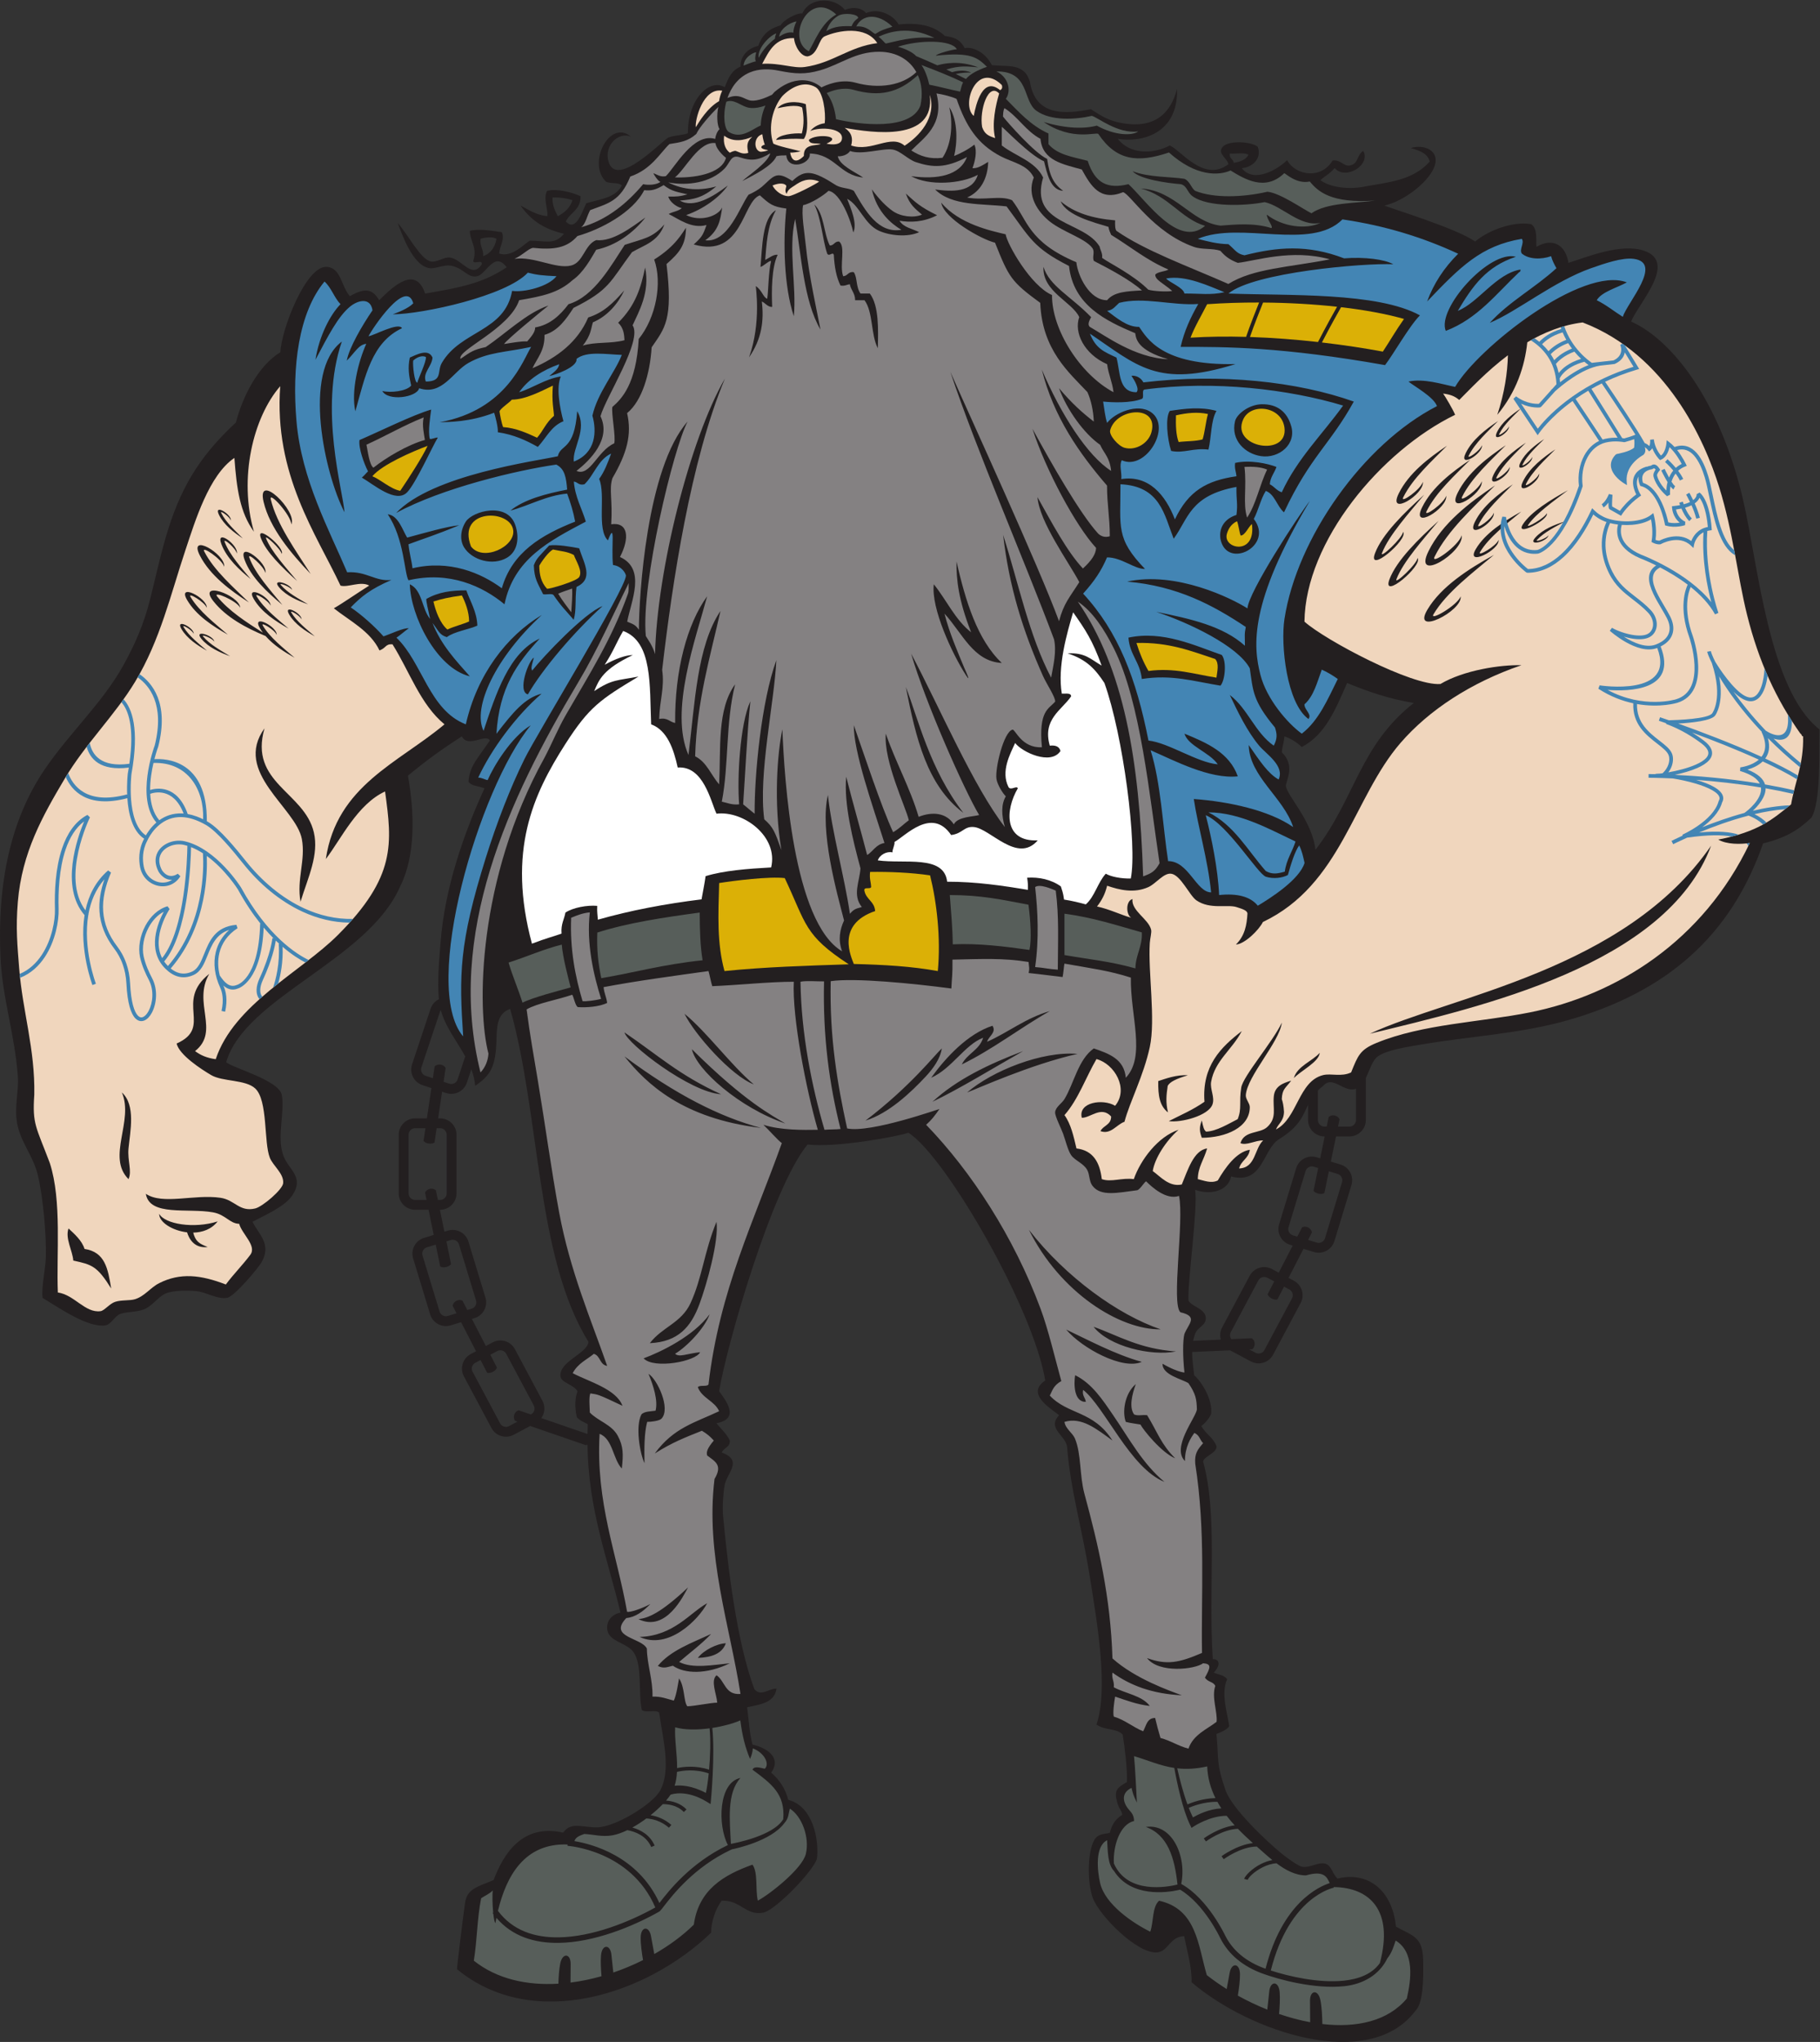 <?xml version="1.0" encoding="UTF-8" standalone="no"?>
<svg
   xmlns:dc="http://purl.org/dc/elements/1.1/"
   xmlns:cc="http://creativecommons.org/ns#"
   xmlns:rdf="http://www.w3.org/1999/02/22-rdf-syntax-ns#"
   xmlns:svg="http://www.w3.org/2000/svg"
   xmlns="http://www.w3.org/2000/svg"
   viewBox="0 0 754.12 845.8"
   height="845.8"
   width="754.12"
   xml:space="preserve"
   id="svg2"
   version="1.1"><rect x="0" y="0" width="754.12" height="845.8" fill="#333333" stroke="none"/><defs
     id="defs6" /><g
     transform="matrix(1.333,0,0,-1.333,0,845.8)"
     id="g10"><g
       transform="scale(0.1)"
       id="g12"><path
         id="path14"
         style="fill:#231f20;fill-opacity:1;fill-rule:evenodd;stroke:none"
         d="m 5480.45,3724.27 c -99.99,-286.81 -299.02,-462.2 -609.22,-549.99 -145.98,-41.31 -298.69,-48.85 -451.74,-74.6 -46.79,-7.88 -108.71,-17.23 -136.76,-37.3 -16.72,-11.97 -25.35,-42.44 -37.12,-66.8 v -130.87 c 0,-28.02 -22.91,-50.94 -50.94,-50.94 h -41.79 l -16.06,-78.17 30.16,-9.17 c 26.81,-8.16 42.07,-36.76 33.92,-63.57 l -53.02,-174.33 c -8.15,-26.81 -36.75,-42.07 -63.56,-33.92 l -32.52,9.88 -46.53,-90.28 16.83,-8.98 c 24.72,-13.19 34.17,-44.2 20.97,-68.92 l -85.75,-160.77 c -13.18,-24.73 -44.19,-34.17 -68.92,-20.99 l -64.92,34.63 -117.92,-5.24 c -0.02,-24.06 3.84,-47.94 6.45,-72.23 24.27,-21.46 58.15,-76.62 52.52,-120.66 -7.07,-14.81 -17.73,-27.87 -30.41,-37.17 15.02,-26.44 34.44,-32.91 47.14,-61.65 3.82,-21.77 -39.67,-32.51 -41.45,-48.69 46.25,-168.39 15.84,-389.52 30.01,-614.28 15.55,1.7 29.54,-13.03 3.16,-41.56 14.28,-6.45 33.5,-7.95 41.45,-20.74 -20.28,-44.11 1.28,-106.76 6.48,-145.534 -4.41,-9.903 -26.18,-19.524 -39.65,-24.375 7.9,-81.863 -1.97,-87.024 28.06,-174.309 19.92,-57.859 127.29,-158.66 174.23,-197.144 16.08,-13.176 51.73,-39.192 64.18,-41.274 25.27,-4.215 51.27,16.496 73.38,9.172 17.78,-5.898 22,-33.828 36.67,-45.848 92.06,22.762 169.85,-33.644 181.49,-149.394 51.23,-28.781 82.79,-30.195 84.43,-102.774 1.47,-64.718 -0.3,-135.167 -23.67,-158.417 -143.51,-191.055 -514.53,-67.012 -696.17,88.496 1.61,47.449 -15.85,104.5 -22.92,143.281 -44.68,-1.77 -49.01,-46.328 -82.53,-50.442 -61.07,-7.468 -181.12,113.172 -201.75,169.649 -16.45,45.09 -17.47,139.582 4.59,178.816 12.1,21.504 30.98,18.157 48.52,22.817 5.07,19.402 13.07,40.23 38.48,55.886 -0.02,12.071 -9.86,17.266 -15.91,40.02 -9.73,36.57 0.13,44.492 30.65,61.824 1.72,38.774 -6.86,109.426 -13.28,148.098 -20.36,20.097 -53.11,11.68 -81.44,30.558 38.27,112.994 1.23,321.784 -20.71,460.014 -24.05,151.41 -59.97,267.9 -70.46,402.01 -2.82,36.04 -64.32,57.84 -24.87,99.46 -29.94,23.43 -103.38,67.44 -43.17,107.75 -36.88,224.93 -310.78,698.07 -425.31,769.99 -34.18,-12.24 -227.73,-47.32 -313.58,-36.61 -112.19,-137.12 -252.27,-628.08 -274.74,-766.53 19.14,-27.38 67.38,-85.58 -8.29,-99.47 13.88,-17.89 31.29,-32.25 41.45,-53.87 1.18,-21.92 -19.53,-21.92 -24.88,-37.31 67.86,-24.98 15.13,-63.96 8.64,-101.88 -4.61,-26.96 -7.16,-68.72 -4.49,-97.04 15.36,-162.76 42.73,-390.31 97.05,-536.36 21.11,-24.34 43.19,1.81 68.73,1.74 -5.65,-44.09 -50.28,-49.2 -91.18,-58.02 5.61,-41.932 5.99,-73.729 16.58,-116.042 41.14,-8.578 92.67,-39.433 58.01,-87.035 26.87,-23.386 44,-49.586 53.2,-84.605 76.84,-19.27 96.56,-124.516 89.07,-183.418 -12.86,-39.785 -129.64,-160.293 -167.13,-167.141 -54.18,-9.883 -70.17,39.5 -128.48,37.305 -19.92,-24.68 -33.3,-67.207 -33.15,-99.461 -199.99,-192.688 -553.45,-308.125 -789.85,-113.625 -0.82,3.605 15.9,141.738 24.91,206.191 6.21,44.395 39.61,50.059 88.71,70.891 31.12,82.559 89.81,176.004 216.21,147.371 25.6,36.016 61.1,14.895 107.75,16.574 55.99,2.012 173.02,72.957 194.78,116.043 32.75,64.832 8.57,152.696 -4.14,240.362 -10.58,10.15 -43.29,-1.83 -53.88,8.3 -11.58,51.08 2.4,136.98 -24.86,178.21 -21.59,32.65 -79.95,32.26 -82.89,74.59 -1.53,22.09 12.02,43.32 41.45,49.73 -40.08,168.51 -99.89,318.28 -102.62,522.48 -1.23,-1.15 -2.57,-2.05 -3.98,-2.64 l -174.13,60 -51.37,-27.4 c -24.72,-13.18 -55.74,-3.75 -68.92,20.98 l -85.76,160.77 c -13.18,24.72 -3.75,55.73 20.98,68.93 l 16.82,8.97 -46.52,90.28 -32.52,-9.88 c -26.8,-8.15 -55.41,7.11 -63.56,33.92 l -53.02,174.33 c -8.15,26.81 7.12,55.41 33.92,63.56 l 30.17,9.18 -16.07,78.17 h -41.79 c -28.02,0 -50.95,22.92 -50.95,50.95 v 182.2 c 0,28.03 22.93,50.95 50.95,50.95 h 36.59 l 14.02,93.98 -27.9,9.29 c -26.59,8.86 -41.09,37.85 -32.23,64.44 l 57.6,172.87 c 4.46,13.4 14.04,23.73 25.85,29.55 -5.29,56.4 0.92,121.49 4.95,174.59 13.29,175.25 75.64,347.64 136.76,480.74 -16.13,7.36 -40.63,6.35 -49.73,20.73 3.01,48.87 30.1,73.7 66.48,128.12 -12.87,22.82 -68.45,-25.14 -87.2,12.79 -64.51,-41.87 -109.23,-74.16 -167.5,-122.26 20.48,-113.95 24.08,-247.13 -23.14,-341.91 -99.16,-231.81 -482.52,-345.35 -541.871,-548.45 19.773,-17.75 165.296,-56.3 173.027,-102.21 9.402,-55.93 -15.981,-128.45 4.144,-186.5 15.946,-46.02 66.579,-65.9 29.008,-124.33 -23.453,-36.47 -90.492,-64.24 -124.332,-82.89 19.371,-39.01 59.379,-68.52 29.004,-124.33 -10.14,-18.63 -85.426,-108.06 -107.75,-111.89 -31.234,-5.37 -64.461,17.71 -95.316,20.72 -29.442,2.87 -63.739,2.15 -87.031,-4.15 -28.915,-7.82 -42.598,-35.07 -70.458,-49.74 -23.089,-12.14 -55.429,-8.69 -78.742,-16.57 -17.718,-5.98 -28.953,-33.29 -46.968,-35.92 -53.512,-7.82 -137.942,50.68 -195.125,85.31 -4.629,30.38 9.105,92.56 10.007,124.67 2.036,72.14 -8.797,189.59 -24.867,256.95 -15.394,64.59 -59.023,106.89 -66.308,174.06 -4.848,44.73 7.129,90.94 4.144,132.62 -9.398,131.23 -47.984,242.12 -53.871,368.86 -10.922,234.98 33.047,431.39 136.766,584.34 77.082,113.7 180.004,207.22 244.507,323.27 36.957,66.46 63.934,128.71 82.895,203.07 18.508,72.58 33.98,147.8 58.02,223.8 45.765,144.68 109.718,235.88 209.632,328.78 19.762,77.7 68.125,175.93 138.149,218.27 2.078,67.09 79.379,271.67 145.396,265.24 43.24,-4.21 43.17,-59.53 70.45,-91.18 48.57,27.77 70.66,21.92 91.18,-12.44 49.69,49.49 114.2,105.68 142.98,20.55 109.63,19.02 178.9,31.78 253.33,81.68 -37.93,51.5 -63.13,-19.91 -90.14,-27.28 -31.8,-8.66 -42.98,27.07 -86.52,32.81 -18.19,2.4 -47.53,-10.68 -62.16,-8.3 -55.32,6.52 -90.15,116.57 -99.82,140.4 35.08,-40.12 72.01,-114.72 103.95,-119.66 19.12,-2.96 39.43,14.59 58.03,12.43 37.75,-4.4 67.98,-68.26 99.12,-21.42 2.88,16.7 -22.35,0.11 -26.59,9.68 13.85,44.25 -9.03,58.66 -10.37,94.62 28.08,7.76 70.08,-0.06 99.47,-4.14 10.05,-22.37 -6.69,-42.95 -8.29,-66.31 39.95,-13.8 78.96,31.14 95.32,39.89 49.52,0.04 75.96,-14.4 106.29,21.41 -60.62,14.39 -101.26,39.86 -135.3,87.9 42.36,-23.95 57.38,-29.92 82.88,-33.16 5.45,13.35 -13.99,56.56 0,78.75 31.89,7.71 77.6,-4.79 103.61,-16.59 1.38,-42.81 -32.52,-50.36 -45.59,-78.74 32.2,-34.29 51.23,33.2 63.73,56.81 44.85,13.17 90.54,16.86 110.34,55.09 -9.65,11.08 -37.04,4.4 -49.73,12.43 -58.52,57.5 11.93,194.97 77.88,139.53 -38.41,15.92 -83.96,-27.28 -69.59,-77.36 24.85,-86.63 169.03,67.19 186.5,74.6 16.52,7.02 55.83,8.18 60.51,13.9 -1.67,100.08 64.66,171.73 114.4,142.29 12,31.46 22.02,52.32 49.16,64.08 -1.39,31.59 22.41,57.52 55,64.34 15.89,45.93 46.81,56.63 69.48,63.95 10.38,18.41 53.85,40.26 67.35,36.69 23.27,52.54 101.23,51.16 132.1,11.4 32.94,12.71 58.04,1.76 66.05,-10.2 41.79,18.21 87.2,-8.6 101.1,-35.3 72.71,7.77 115.25,-8.67 144.02,-35.58 20.35,-3.71 44.83,-5.47 61.54,-37.9 24.29,4.95 63.03,-11.12 84.64,-53.02 40.35,-3.74 72.34,1.7 97.04,-17.43 11.35,-8.79 16.59,-20.86 21.05,-33.56 17.13,-110.39 113.01,-100.43 189.7,-85.86 33.89,-22.18 55.37,-35 91.78,-42.22 109.52,-21.67 157.56,33.61 175.96,105.69 4.17,-141.59 -112.85,-167.78 -184.25,-155.42 38.15,-49.55 110.93,-47.64 161.63,-20.72 33.99,-14.23 106.43,-116.44 182.35,-58.02 -3.46,17.37 -31.82,31.57 -20.72,49.73 13.21,26.14 92.56,21.33 111.89,4.15 13.16,-35.99 -16.05,-63.54 -49.72,-66.31 38.13,-49.3 114.61,-1.61 140.9,24.86 26.36,-48.23 105.87,-60.34 141.35,-1.11 25.78,3.73 34.27,-19.19 53.43,-15.46 27.86,5.42 19.51,28.91 41.46,45.59 25.62,-42.45 -53.6,-93.06 -88.59,-53.62 -18.33,-20.94 -28.6,-22.78 -44.04,-37.56 30.25,-22.9 88.31,-29.09 132.63,-20.72 79.01,14.93 153.82,18.74 207.21,78.74 -6.85,22.17 -22.32,31.37 -59.06,41.79 39.68,12.92 95.54,-6.92 71.5,-62.51 -20.32,-46.98 -96.57,-104.32 -153.34,-116.04 11.95,-6.7 224.27,-70.52 281.81,-111.9 42.02,35.32 119.22,63.86 174.07,53.88 21.68,-13.25 14.18,-53.71 16.57,-70.45 51.62,30.29 91.15,4.91 99.46,-49.75 56.44,17.68 164.57,62.7 236.23,37.31 103.05,-36.53 -17.94,-162 -41.43,-219.65 127.69,-56.81 276.18,-246.65 347.56,-551.55 47.27,-201.87 79.97,-592.62 238.16,-715.93 -0.95,-73.66 3.76,-227.05 -25.13,-273.87 -39.22,-37.97 -78.64,-62.56 -150.31,-80.3 z m -3937.13,1878.6 c -4.89,-26.88 -18.26,-45.29 -41.44,-53.88 1.21,21.93 -10.73,30.72 -8.29,53.87 11.68,4.31 38.78,7.94 49.73,0.01 z m 2337.41,261.1 c -8.07,-15.42 -25.4,-21.59 -45.59,-24.88 -1.87,11.96 -14.67,12.96 -12.43,29.02 18.92,-1.8 45.63,4.19 58.02,-4.14 z M 1779.55,5723.06 c -7.66,-24.12 -24.71,-38.85 -45.59,-49.74 -8.44,16.42 -17.41,32.32 -16.57,58.02 24.36,0.88 44.41,-2.55 62.16,-8.28 z m 46.64,-3833.94 c 0.16,10.02 0.45,20.18 0.91,30.48 -5.28,2.85 -32.71,14.78 -34.6,23.81 -6.5,31.22 -4.99,58.74 2.59,78.04 -9.89,20.71 -50.23,26.43 -52.84,46.28 -6.09,46.37 84.05,71.47 87.03,107.75 -163.71,263.16 -149.37,701.79 -243.48,1034.55 -43.11,-14.52 -41.39,-61.59 -42.64,-98.92 -2.63,-78.28 -16.62,-106.65 -66.15,-139.91 -1.52,17.99 -5.84,34.89 -11.96,51.1 l -13.8,-41.43 c -8.85,-26.58 -37.85,-41.08 -64.43,-32.23 l -12.61,4.2 -12.37,-82.91 h 6.26 c 28.02,0 50.94,-22.92 50.94,-50.95 v -182.2 c 0,-28.03 -22.92,-50.95 -50.94,-50.95 h -0.72 l 13.99,-68.1 11.06,3.36 c 26.8,8.16 55.41,-7.11 63.56,-33.91 l 53.02,-174.34 c 8.15,-26.8 -7.11,-55.41 -33.92,-63.56 l -8.29,-2.52 43.41,-84.26 21.31,11.37 c 24.72,13.19 55.74,3.75 68.93,-20.98 l 85.75,-160.77 c 9.37,-17.56 7.32,-38.29 -3.51,-53.57 l 143.5,-49.43 z m -380,1173.26 c -26.36,47.79 -61.9,91.87 -76.01,143.82 -1.15,-1.6 -2.08,-3.39 -2.72,-5.34 l -57.6,-172.88 c -3.53,-10.58 2.31,-22.26 12.88,-25.77 l 22.83,-7.61 5.48,36.7 c 7.71,8.48 26.43,8.97 34.13,-4.99 l -6.39,-42.77 17.69,-5.9 c 10.57,-3.52 22.25,2.31 25.78,12.89 l 23.93,71.85 z m 165.9,-1099.5 38.03,-13.1 0.72,0.38 c 9.84,5.25 13.64,17.74 8.39,27.57 l -85.76,160.78 c -5.24,9.84 -17.73,13.64 -27.56,8.4 l -21.7,-11.58 20.58,-39.92 c -2.76,-9.92 -20.74,-19.75 -30.61,-15.89 l -20.4,39.57 -16.45,-8.77 c -9.84,-5.24 -13.63,-17.73 -8.39,-27.57 l 85.75,-160.78 c 5.25,-9.83 17.74,-13.63 27.58,-8.38 l 26.29,14.03 -7.61,2.61 c -6.93,9.13 -3.99,27.62 11.14,32.65 z m -174.46,340.5 14.94,-29 13.63,4.15 c 10.66,3.24 16.81,14.75 13.57,25.42 l -53.02,174.33 c -3.24,10.68 -14.77,16.82 -25.43,13.58 l -13.77,-4.19 14.51,-70.6 c -5.33,-8.8 -25.29,-13.42 -33.76,-7.04 l -13.89,67.56 -27.45,-8.35 c -10.66,-3.24 -16.8,-14.77 -13.56,-25.43 l 53.02,-174.34 c 3.24,-10.66 14.76,-16.8 25.43,-13.56 l 27.17,8.27 -12.01,23.31 c 1.3,11.39 16.2,22.72 30.62,15.89 z m -82.67,342.86 6.14,-29.84 h 7 c 11.15,0 20.37,9.23 20.37,20.38 v 182.2 c 0,11.16 -9.22,20.39 -20.37,20.39 h -10.82 l -6.64,-44.46 c -8.03,-6.43 -28.36,-3.9 -34.12,4.99 l 5.89,39.47 h -32.03 c -11.15,0 -20.38,-9.23 -20.38,-20.39 v -182.2 c 0,-11.15 9.23,-20.38 20.38,-20.38 h 35.51 l -4.69,22.8 c 4.32,10.62 21.73,17.51 33.76,7.04 z m 2860.09,315.67 c -37.36,-13.73 -71.31,42.72 -101.03,10 -6.68,-5.22 -12.43,-10.35 -17.45,-15.43 v -91.77 c 0,-11.14 9.23,-20.37 20.38,-20.37 h 7.01 l 6.13,29.84 c 12.03,10.47 29.44,3.57 33.76,-7.04 l -4.69,-22.8 h 35.51 c 11.15,0 20.38,9.23 20.38,20.37 v 97.2 z m -149.04,-49.98 c -16.37,-33.6 -25.96,-67.3 -89.96,-106.5 -51.25,-31.41 -49.37,-142.21 -149.19,-116.04 -9.38,-45 -63.35,-58.92 -111.91,-41.45 8.94,-58.46 -23.64,-283.57 -20.72,-343.98 9,-19.12 52.52,-24.81 53.88,-53.87 1.13,-24.13 -25.04,-27.77 -33.16,-49.74 -2.69,-7.29 -4.7,-14.53 -6.15,-21.74 l 85.99,3.82 c -3.4,12.2 -2.33,25.65 4.06,37.63 l 85.76,160.78 c 13.18,24.72 44.2,34.16 68.91,20.97 l 21.32,-11.37 43.41,84.26 -8.29,2.52 c -26.81,8.15 -42.07,36.76 -33.91,63.56 l 53.01,174.34 c 8.16,26.81 36.75,42.07 63.56,33.92 l 11.05,-3.36 14.01,68.09 h -0.73 c -28.01,0 -50.94,22.92 -50.94,50.94 v 47.22 z m 31.49,-196.32 -14.51,-70.6 c 5.32,-8.8 25.29,-13.42 33.76,-7.04 l 13.89,67.56 27.45,-8.35 c 10.66,-3.24 16.8,-14.77 13.56,-25.43 l -53.02,-174.33 c -3.24,-10.66 -14.76,-16.81 -25.43,-13.57 l -27.18,8.27 12.02,23.31 c -1.3,11.39 -16.2,22.71 -30.62,15.89 l -14.94,-29 -13.63,4.14 c -10.67,3.25 -16.81,14.76 -13.57,25.43 l 53.02,174.33 c 3.24,10.67 14.77,16.82 25.43,13.58 l 13.77,-4.19 z m -206.48,-528.89 -63.51,-2.83 c -4.54,6.15 -5.49,14.66 -1.69,21.79 l 85.75,160.77 c 5.25,9.84 17.74,13.64 27.57,8.39 l 21.7,-11.57 -20.57,-39.92 c 2.76,-9.91 20.73,-19.74 30.6,-15.89 l 20.4,39.58 16.46,-8.78 c 9.83,-5.25 13.62,-17.73 8.38,-27.56 l -85.76,-160.79 c -5.24,-9.83 -17.73,-13.63 -27.57,-8.39 l -19.35,10.33 9.02,0.41 c 9.23,6.78 11.66,25.35 -1.43,34.46 z m 503.61,1973.92 c -168.69,-132.47 -181.79,-296.21 -305.65,-456.24 -10.1,91.15 -88.41,166.9 -92.2,199.28 3.58,21.38 28.51,63.82 -12.09,103.37 0.34,16.69 5.19,23.45 7.94,49.98 21.3,-7.72 39.07,-18.94 53.87,-33.16 74.59,38.71 106.06,120.51 140.91,198.92 63.54,-26.25 130.11,-49.48 207.22,-62.15 v 0" /><path
         id="path16"
         style="fill:#f0d6bd;fill-opacity:1;fill-rule:evenodd;stroke:none"
         d="m 5567.48,3845.66 c -57.27,-46.34 -101.26,-85.25 -226.39,-109.48 26.54,-15.42 68.29,-14.77 97.91,-10.7 -145.59,-305.56 -414.4,-472.53 -683.81,-526.34 -153.99,-30.75 -332.44,-35.83 -476.08,-94.63 -52.04,-21.3 -58.07,-39.48 -79.27,-91.85 -30.13,-14.52 -62,-2.19 -87.02,-8.3 -76.8,-18.74 -79.48,-134.58 -146.61,-168.97 7.68,19.09 24,25.57 25.03,54.49 -1.1,18.23 -3.65,30.7 -6.9,39.89 1.42,31.73 11.27,33.45 29.18,57.31 -25.67,-7.7 -51.16,-17.17 -54.05,-49.03 -3.49,-38.68 10.57,-66.63 -20.72,-95.32 -22.86,-20.96 -70.96,-10.02 -82.89,-49.73 18.39,-8.59 46.16,9 70.46,8.29 -27.75,-26.14 -22.68,-85.08 -74.61,-87.03 5.83,24.57 29.81,30.97 33.15,58.02 -41.8,-6.57 -76.67,-55.92 -99.45,-95.33 -20.65,-10.28 -43.68,-0.11 -62.16,4.14 0.75,38.41 18.27,58.11 29.01,95.33 -41.96,-5.31 -60.67,-68.98 -78.74,-111.9 -39.33,-8.7 -66.37,24.64 -90.32,41.62 6.23,39.86 41.12,94.07 80.3,128.31 -63.87,-21.27 -118.03,-92.86 -139.18,-153.36 -37.28,5.07 -69.93,-10.41 -99.48,0 -6.11,51.91 -26.78,89.25 -78.73,95.33 -8.9,38.07 -17.48,76.47 -37.3,103.61 42.75,48.43 65.98,116.38 99.46,174.06 56.02,-14.42 101.63,-92.36 58.03,-145.05 -37.62,22.77 -115.77,11.37 -103.61,-37.3 27.31,-0.56 60.14,37.95 91.18,4.15 0.31,-26.57 -24.66,-27.85 -33.16,-45.59 32.17,-11.86 49.79,20.34 74.59,29.01 17.08,63.81 59.06,141.7 78.74,232.08 18.54,85.1 -5.56,233.28 0,323.26 0.92,14.73 6.19,32.91 4.15,41.44 -7.98,33.46 -62.01,58.48 -58.02,95.32 -21.15,-6.04 -20.35,-47.68 -4.13,-58.02 -28.72,7.79 -69.4,27.29 -106.04,34.88 15.5,20.25 24.77,38.1 31.43,64.59 37.97,-13.16 83.93,-24.4 128.47,-4.15 23.44,10.65 47.21,44.41 70.45,41.45 29.78,-3.8 57.01,-67.92 78.75,-82.89 42.24,-29.07 96.1,-11.75 124.33,-20.72 17.81,-5.66 34.24,-10.62 34.14,-20.58 -1.96,-34.35 -7.91,-68.71 -35.87,-95.81 26.67,0.86 71.52,44.78 83.93,69.93 243.46,115.85 280.7,386.28 427.55,556.21 87.91,101.72 218.62,187.9 376.11,241.76 -65.77,1.85 -179.86,-15.7 -251.78,-58.37 -87.55,-7.27 -358.66,136.31 -422.71,193.75 2.89,249.44 237.39,530.41 468.31,642.72 -5.68,14.66 -30.89,57.47 -37.31,65.96 22.87,-3.03 35.47,-7.71 50.09,-19.85 33.05,32.71 84.6,88.78 151.38,138.89 -1.36,-54.12 -10.38,-116.52 -33.07,-185.09 59.27,71.12 85.61,151.4 93.24,225.46 51.1,30.2 108.81,53.81 172.14,61.63 260.53,-100.09 378.97,-366.06 424.11,-511.14 44.54,-143.18 56.76,-276.42 87.02,-397.86 36.05,-144.59 90.52,-262.59 165.79,-368.85 4.5,-1.02 2.81,-8.24 8.27,-8.28 2.29,-85.17 -25.1,-140.67 -37.29,-211.37 z M 2369.6,5927.94 c 1.79,-15.19 5.42,-26.13 7.67,-32.62 -6.73,-0.48 -24.86,-11.65 10.11,-16.62 -2.2,-2.57 -12.82,-4.57 -22.66,-5.35 -21.84,3.17 -23.92,46.4 4.88,54.59 z m 199.45,-29.15 c 54.43,23.31 -31.16,32.61 -54.83,11.71 2.06,-16.5 29.43,-8.57 36.7,-13.39 -18.83,-5.24 -53.56,0.52 -52.13,-36.59 -26.76,-27.24 -39.27,-10.76 -42.65,10.32 9.54,-0.36 22,1.67 32.65,4.08 -23.2,6.28 -69.56,15.53 -85.17,24.01 -17.4,53.14 -0.96,112.72 28.35,147.75 26.86,27.3 67.04,48.76 103.41,27.44 23.37,-13.71 32.01,-77.97 28.32,-111.9 -23.29,-3.3 -36.89,-14.58 -45.25,-24.18 32.15,14.09 106.73,9.19 98.18,-26.95 -5.28,-22.31 -47.46,-12.67 -47.58,-12.3 z m -64.24,122.66 c -25.13,9.31 -68.98,10.48 -88.07,-12.69 21.28,4.61 58.35,12.58 76.67,2.16 4.88,-26.01 6.82,-51.12 -1.03,-80.65 -23.35,2.2 -74.14,-4 -80.04,-20.12 28.15,3.54 54.35,4.71 86.34,3.11 16.25,23.3 9.64,71.06 6.13,108.19 z m 41.44,-240.38 c -3.96,-5.06 -81,-45.57 -95.32,-45.59 -18.16,-0.01 -40.19,14.47 -49.73,33.16 13.05,5.63 33.94,10.22 42.59,-0.14 2.39,-2.87 -6.84,-15.53 1.27,-25.5 5.32,15.61 16.15,19.36 24.16,25.08 20.02,14.3 43.04,26.46 77.03,12.99 z m 180.72,429.98 c -87.97,-11.2 -137.85,-61.83 -225.27,-74.12 -36.02,-5.07 -76.72,13.22 -132.52,9.8 20.8,38.28 39.25,81.69 98.94,79.95 2.39,-26.58 22.63,-58.42 42.9,-56.72 32.57,6.52 33.16,53.83 52.32,62.24 42.79,18.8 128.19,34.18 163.63,-21.15 z m 85.04,-318.76 c -42.76,37.43 -102.3,-20.86 -166.29,0.68 6.1,21.99 2.13,39.52 -20.03,54.83 87.6,-15.84 282.58,-44.02 264.54,102.66 21.86,-71.87 -34.21,-129.21 -78.22,-158.17 z m -473.75,27.8 c -19.78,-17.44 -15.59,-31.65 -12.35,-50.09 -16.93,-5.16 -25.46,1.24 -38.25,5.91 -4.27,1.56 -13.38,-2.39 -19.05,-5.4 -13.69,10.13 -21.07,28.08 -17.73,53.03 28.46,-21.68 61.92,-14.69 87.38,-3.45 z m -175.36,29.71 c -3.45,21.48 22.33,124.13 82.2,113.34 -4.73,-8.36 -8.62,-22.5 -9.96,-32.44 -36.36,-20.55 -63.01,-65.52 -72.24,-80.9 z m 951.04,131.23 c 4.17,-10.9 -2.92,-15.24 -5.27,-16.05 -53.68,44.16 -74.95,-43.2 -81.85,-80.14 -40.73,33.85 9.1,172.22 87.12,96.19 z m -8.21,-26.42 c -10.68,-36.67 -23.48,-93.38 -12.43,-138.67 -21.2,6.87 -32.89,12.63 -40.48,34.4 -8.89,52.47 19.27,140.02 52.91,104.27 z M 1012.84,3675.74 c 48.27,63.64 98.16,170.19 184.08,209.99 22.24,-161.68 34.5,-264.93 -146.78,-446.21 -113.831,-113.84 -323.175,-215.43 -379.542,-385.77 -26.774,3.61 -46.989,12.07 -64.246,25.21 78.398,62.07 -8.852,150.12 44.207,240.02 -109.289,-86.68 12.476,-166.05 -101.536,-216.55 8.313,-36.03 77.915,-80.71 107.407,-98.07 35.258,-20.77 106.523,-13.46 136.761,-41.44 40.051,-37.06 26.379,-167.26 45.586,-215.51 9.946,-24.95 43.899,-49.01 41.453,-78.74 -1.671,-20.13 -64.167,-73.31 -87.039,-78.75 -49.109,-11.68 -62.972,26.6 -107.753,33.17 -81.567,11.95 -179.715,-22.98 -232.083,12.42 11.543,-71.18 130.594,-43.52 208.946,-57.68 39.207,-7.08 51.594,-34.93 81.16,-35.56 8.848,-32.19 55.519,-68.34 34.598,-96.33 -23.993,-32.1 -52.192,-60.01 -76.043,-92.25 -78.153,30.19 -141.84,37.16 -207.215,4.15 -27.102,-13.69 -44.551,-40.11 -74.598,-49.73 -16.336,-5.23 -42.129,-1.8 -62.168,-8.29 -17.859,-5.78 -33.164,-27.38 -45.586,-29.01 -48.125,-6.38 -81.203,50.96 -132.621,58.02 -4.918,119.4 12.938,284.88 -24.863,402 -42.879,113.87 -54.746,119.88 -48.356,212.74 2.743,141.76 -36.609,259.67 -46.965,392.34 -5.473,70.06 -11.098,124.07 -4.148,207.21 12.82,153.18 77.043,266.62 145.055,381.29 65.527,110.47 155.953,196.97 219.652,302.53 77.766,128.88 110.024,270.33 156.352,409.17 30.304,90.83 73.156,232.66 152.062,286.04 7.11,-96.49 17.262,-169.22 60.778,-229.32 -48.118,166.03 -2.731,355.03 81.679,452.26 -20.273,-275.22 113.028,-460.7 187.356,-619.75 23.23,-6.67 62.26,15.07 89.27,0.17 -38.54,-24.16 -81.69,-54.53 -109.99,-70.63 49.32,-39.09 113.62,-70.97 141.95,-131.07 21.27,8.08 18.07,20.78 40.4,19.17 52.87,-83.88 86.52,-187 161.64,-248.66 -142.64,-119.83 -335.01,-189.95 -368.86,-418.58 z M 621.469,4618.5 c 31.828,-61.75 94.429,-108.39 152.371,-145.44 -47.219,46.12 -108.559,99.34 -138.828,158.1 -10.774,20.89 54.976,-23.62 61.922,-47.23 4.281,39.43 -113.454,108.22 -75.465,34.57 z m -57.235,-228.4 c 17.5,-29.51 49.731,-50.67 79.379,-67.23 -24.629,21.35 -56.429,45.79 -73.082,73.87 -5.918,9.98 27.797,-10.03 31.918,-21.47 0.949,19.57 -59.105,50.02 -38.215,14.83 z m 62.032,-30.47 c 21.972,-26.34 57.164,-42.09 89.07,-53.72 -27.719,17.15 -63,36.21 -83.914,61.28 -7.438,8.91 29.043,-5.47 34.93,-16.1 -2.188,19.46 -66.325,39.96 -40.086,8.54 z m 241.601,159.98 c 22.371,-26 57.793,-41.22 89.875,-52.36 -27.972,16.73 -63.547,35.25 -84.828,60 -7.57,8.8 29.117,-5.04 35.16,-15.57 -2.469,19.43 -66.914,38.95 -40.207,7.93 z M 899.238,4435 c 17.496,-29.51 49.731,-50.66 79.379,-67.23 -24.633,21.35 -56.429,45.79 -73.082,73.87 -5.922,9.98 27.793,-10.03 31.922,-21.47 0.941,19.56 -59.113,50.03 -38.219,14.83 z m -218.461,310.06 c 15.219,-30.74 45.754,-54.27 74.067,-73.03 -22.946,23.15 -52.809,49.92 -67.281,79.18 -5.157,10.4 26.953,-12.11 30.203,-23.82 2.422,19.43 -55.161,54.34 -36.989,17.67 z m 130.575,-73.16 c 16.515,-42.46 65.613,-90.63 112.414,-132.33 -34.606,41.5 -81.036,92.26 -96.746,132.66 -5.598,14.37 46.964,-34.12 48.324,-48.17 12.808,16.84 -83.719,98.5 -63.992,47.84 z m -50.997,-66.49 c 19.516,-53.34 69.879,-100.8 117.461,-140.03 -36.238,44.19 -84.363,96.48 -102.945,147.25 -6.609,18.04 46.984,-28.37 49.637,-47.79 10.242,29.48 -87.473,104.21 -64.153,40.57 z m 59.04,180.02 c 19.097,-80.91 84.023,-158.63 146.347,-223.9 -44.976,70.52 -105.836,154.86 -124,231.85 -6.476,27.36 63.34,-49.38 63.821,-78.06 20,41.06 -109,166.61 -86.168,70.11 z m -11.094,-393.18 c 2.679,-4.52 5.609,-8.89 8.765,-13.12 -50.648,32.22 -106.863,68.32 -142.109,112.61 -15.047,18.89 60.137,-12.79 71.875,-35.18 -3.602,40.59 -136.027,86.31 -82.98,19.71 39.742,-49.95 101.871,-82.77 161.621,-107.56 24.605,-28.17 58.691,-49.9 90.582,-67.72 -33.438,28.99 -76.602,62.16 -99.2,100.28 -8.042,13.54 37.731,-13.62 43.321,-29.14 1.289,26.55 -80.231,67.89 -51.875,20.12 z m -119.848,261.29 c 16.738,-43.45 55.094,-79.07 91.024,-107.96 -28.133,34.15 -65.161,74.07 -81.086,115.42 -5.672,14.7 34.929,-19.72 37.855,-35.95 5.695,25.96 -67.785,80.32 -47.793,28.49 z m 100.656,-170.3 c 23.75,-40.06 67.508,-68.77 107.75,-91.26 -33.425,28.98 -76.593,62.16 -99.199,100.27 -8.043,13.55 37.731,-13.62 43.324,-29.13 1.289,26.55 -80.226,67.9 -51.875,20.12 z m -207.015,-3.39 c 27.824,-46.92 79.066,-80.55 126.207,-106.89 -39.16,33.95 -89.715,72.81 -116.188,117.45 -9.418,15.86 44.192,-15.96 50.742,-34.13 1.508,31.1 -93.972,79.52 -60.761,23.57 z m 393.453,-721.22 c -29.34,125.86 -202.363,153.44 -153.344,323.26 -98.711,-136.55 97.762,-246.16 116.043,-343.98 12.317,-65.92 -16.68,-124.07 -4.144,-194.79 23.746,76.55 57.691,145.8 41.445,215.51 z M 494.801,2573.35 c -0.684,-25.99 40.906,-52.3 86.699,-57.56 5.809,-18.94 21.93,-50.85 64.031,-45.62 -26.832,10.51 -37.89,17.56 -44.957,44.71 28.762,0.59 57.121,10.47 75.887,34.82 -73,-23.28 -164.234,-8.66 -181.66,23.65 z m -95.324,203.08 c 5.175,53.51 23.066,134.55 -20.723,174.05 38.316,-88.3 -48.484,-200.62 20.723,-269.37 11.453,25.16 -3.653,57.48 0,95.32 z M 262.719,2464.21 c -7.547,25.61 -32.449,47.68 -49.735,63.56 -11.089,-30.5 12.547,-68.91 14.848,-99.82 58.043,-12.4 73.988,-16.84 117.773,-86.68 -10.277,62.93 -19.378,113.22 -82.886,122.94 z M 4420.56,4768.8 c 30.78,62.29 92.59,109.97 149.91,147.98 -46.44,-46.9 -106.88,-101.14 -136.17,-160.4 -10.42,-21.07 54.58,24.54 61.13,48.25 4.94,-39.35 -111.62,-110.09 -74.87,-35.83 z m 352.43,-93.53 c 23.19,25.27 59.09,39.34 91.51,49.45 -28.49,-15.82 -64.64,-33.2 -86.72,-57.25 -7.84,-8.55 29.27,4.1 35.66,14.44 -3.1,-19.34 -68.14,-36.79 -40.45,-6.64 z m -46.97,232.48 c 15.2,30.76 45.73,54.3 74.03,73.07 -22.94,-23.15 -52.78,-49.94 -67.25,-79.21 -5.14,-10.4 26.96,12.12 30.2,23.83 2.43,-19.43 -55.13,-54.37 -36.98,-17.69 z m -72.52,94.98 c 15.19,30.75 45.72,54.3 74.02,73.07 -22.93,-23.16 -52.77,-49.95 -67.24,-79.21 -5.14,-10.4 26.95,12.12 30.19,23.83 2.43,-19.44 -55.13,-54.37 -36.97,-17.69 z m 81.44,-285.16 c 25.5,37.76 84.04,73.89 138.9,104.2 -42.93,-32.82 -99.44,-72.05 -123.7,-107.98 -8.62,-12.77 53.34,22.89 57.79,36.29 8.77,-19.26 -103.43,-77.54 -72.99,-32.51 z m -415.6,-171.87 c 22.29,57.98 89,123.93 152.6,181.03 -46.98,-56.78 -110.03,-126.23 -131.24,-181.41 -7.56,-19.62 63.86,46.77 65.65,65.93 17.54,-22.89 -113.65,-134.73 -87.01,-65.55 z m -44.9,81.15 c 22.3,57.99 89.01,123.94 152.6,181.04 -46.97,-56.78 -110.02,-126.23 -131.24,-181.41 -7.56,-19.62 63.87,46.77 65.65,65.94 17.55,-22.89 -113.65,-134.74 -87.01,-65.57 z m 73.59,185.13 c 30.78,62.28 92.61,109.95 149.91,147.98 -46.44,-46.91 -106.88,-101.16 -136.16,-160.41 -10.42,-21.07 54.57,24.53 61.12,48.25 4.94,-39.35 -111.62,-110.09 -74.87,-35.82 z m 239.61,-172.66 c 28.98,48.86 87.22,86.25 141.19,116.08 -43.74,-36.79 -100.67,-79.35 -128.24,-125.83 -9.82,-16.52 51.39,19.25 57.56,37.85 4.65,-30.87 -105.12,-86.37 -70.51,-28.1 z m -150.56,-188.48 c 42.43,71.49 127.64,126.22 206.62,169.86 -64,-53.84 -147.31,-116.11 -187.66,-184.14 -14.37,-24.18 75.21,28.17 84.24,55.4 6.81,-45.17 -153.84,-126.39 -103.2,-41.12 z m 119.25,486.83 c 20.63,41.74 62.08,73.71 100.49,99.19 -31.13,-31.44 -71.64,-67.81 -91.27,-107.53 -7,-14.12 36.58,16.45 40.97,32.35 3.32,-26.38 -74.83,-73.8 -50.19,-24.01 z m 177.87,-88.07 c 20.62,41.75 62.07,73.71 100.49,99.2 -31.14,-31.44 -71.64,-67.81 -91.28,-107.53 -6.99,-14.12 36.58,16.44 40.98,32.34 3.31,-26.38 -74.83,-73.8 -50.19,-24.01 z m -91.53,20.72 c 20.63,41.75 62.08,73.71 100.49,99.2 -31.13,-31.45 -71.64,-67.81 -91.27,-107.53 -6.99,-14.12 36.58,16.45 40.97,32.35 3.31,-26.38 -74.82,-73.81 -50.19,-24.02 z m -57.88,-146.5 c 24.17,48.91 72.7,86.34 117.7,116.19 -36.47,-36.83 -83.92,-79.42 -106.9,-125.94 -8.2,-16.54 42.84,19.26 47.98,37.88 3.87,-30.89 -87.64,-86.44 -58.78,-28.13 z m -144.25,-91.21 c 42.43,85.83 127.64,151.55 206.62,203.95 -64.01,-64.65 -147.3,-139.42 -187.68,-221.09 -14.35,-29.03 75.23,33.82 84.26,66.51 6.8,-54.23 -153.86,-151.74 -103.2,-49.37 z m 90.53,181.09 c 30.79,62.28 92.6,109.97 149.91,147.98 -46.44,-46.9 -106.88,-101.15 -136.17,-160.41 -10.42,-21.06 54.58,24.54 61.14,48.26 4.94,-39.35 -111.63,-110.1 -74.88,-35.83 z M 4257.86,3132.83 c 342.62,83.69 921.73,211.78 1060.96,584.36 -267.92,-388.46 -810.64,-467.46 -1060.96,-584.36 z m -236.04,-137.79 c 21.47,22.75 78.28,50.31 80.45,78.57 -21.7,-25.27 -70.41,-41.66 -80.45,-78.57 z m -163.54,-29.53 c -7.42,-46.12 2.5,-65 -11.09,-98.05 -28.48,-14.39 -66.13,-37.74 -98.23,-38.81 -7,5.86 -8.75,13.83 -13.28,34.81 -8.64,-22.6 -6.95,-34.36 0,-53.89 73.67,0.33 149.18,31.48 149.18,95.32 0.02,12.11 -13.36,24.75 -12.42,37.31 4.54,59.63 104.3,163.93 112.07,225.16 -29.11,-61.29 -120.47,-166.11 -126.23,-201.85 z m -114.3,-44.03 c -36.64,-25.54 -71.41,-40 -110.87,-60.1 37.18,-5.7 123.15,16.43 135.73,51.8 8.05,22.66 -8.24,47.37 -4.15,70.45 11.67,65.86 65.08,99.26 95.32,157.5 -64.78,-49.79 -124.33,-108.09 -116.03,-219.65 z m -143.68,64.32 c -0.78,-46.39 4.71,-77.39 30.3,-97.39 -7.56,31.79 -5.14,53.98 -0.9,82.27 6.47,13.18 28.14,22.69 62.64,33.16 -35.59,2.35 -71.13,-11.33 -92.04,-18.04 v 0" /><path
         id="path18"
         style="fill:#4385b4;fill-opacity:1;fill-rule:evenodd;stroke:none"
         d="m 5044.26,5360.6 c -27.2,17.01 -51.3,37.11 -80.99,51.62 16.04,26.46 61.74,37.9 93.6,55.43 -137.66,52.64 -463.26,-203.24 -533.76,-324.81 -42.62,8.8 -97.19,26.74 -145.05,16.57 18.01,-14.65 79.05,-48.12 88.62,-76.31 -229.86,-118.1 -435.48,-410.41 -474.05,-661.38 -12.47,-81.08 7.19,-262.33 74.6,-310.82 11.69,14.66 -13,28.3 -12.43,45.59 28.75,25.12 39.35,68.39 53.86,107.75 18.2,-8.05 34.38,-18.13 49.74,-29.01 -31.24,-62.69 -58.85,-129.03 -111.9,-169.92 -44.87,32.42 -109.34,108 -128.47,182.35 -23.07,89.67 -35.74,224.29 153.51,540.84 -35.81,-46.04 -191.35,-284.03 -193.91,-333.96 -48.67,31.05 -221.17,116.7 -374.04,83.23 156.33,-13.59 266.81,-73.04 368.85,-140.91 -4.97,-24.65 -2.62,-26.45 -2.76,-58.36 -68.48,61.37 -167.68,83.4 -275.61,105.34 102.45,-34.08 253.57,-106.07 290.79,-175.46 10.18,-68.32 7.81,-99.43 78.25,-183.88 6.53,-20.28 7.84,-33.84 -3.64,-56.49 -58.04,40.05 -80.97,115.19 -136.76,157.49 25.32,-53.51 54.13,-113.15 91.18,-157.49 21.85,-26.15 80.14,-62.47 60.61,-105.16 -32.64,18.48 -56.79,54.93 -92.91,107.06 1.88,-97.69 108.69,-163.21 138.14,-254.87 -74.72,52.34 -201.5,79.57 -308.92,87.2 12.7,-85.49 43.78,-188.24 53.88,-290.11 -45.97,0.05 -70.33,97.71 -133.67,97.06 -16.5,107.85 -22.91,245.13 -54.56,344.66 73.99,-32.12 183.03,-90.35 271.12,-81.15 -26.08,73.39 -95.22,103.7 -165.78,132.61 11.34,-38.4 77.71,-57.65 103.61,-95.31 -64.39,5.61 -152.2,66.84 -215.51,73.9 -37.7,191.96 -93.62,338.08 -203.08,456.57 35.52,39.43 56.54,70.89 74.27,112.59 44.46,0.57 86.37,-37.18 118.11,-35.92 -91.72,94.79 -75.98,129.63 -76.33,263.17 123.44,-5.74 135.92,-94.1 165.43,-169.22 45.79,61.94 49.77,134.12 195.13,160.93 -0.79,-44.54 4.6,-49.54 0,-87.04 -32.89,-10.25 -55.55,-36.34 -49.74,-74.59 18.95,-97.41 168.52,-21.85 103.61,62.17 14.45,27 21.22,61.67 37.3,87.03 27.65,-9.66 35.92,-49.93 56.65,-66.49 81.46,173.62 144.07,211.51 216.88,344.15 -174.82,62.05 -413.38,88.26 -654.05,59.6 -11.5,21.51 -32.48,21.38 -37.02,20.36 8.57,-12.52 26.29,-41.57 15.54,-50.94 -56.69,-0.06 -49.9,63.37 -62.17,107.75 -38.4,17.88 -64.22,27.64 -82.54,74.25 146.28,-98.39 209.55,-170.67 452.79,-94.45 -230.55,-5.35 -275.77,81.35 -299.79,115.52 -37.66,-0.82 -70.86,28.74 -99.46,49.73 18.39,2.33 26.28,15.17 37.3,24.87 75.85,19.69 165.4,-9.16 245.99,-3.45 -23.82,-41.64 -43.48,-83.54 -54.84,-133.32 141.62,0.29 315.91,-0.04 635.47,-56.63 25.35,32.94 76.95,123.7 108.44,154.54 -132.66,72.98 -410.15,60.66 -595.23,67.87 78.12,65.66 420.14,95.2 512.34,91 -27.07,15.29 -89.02,23.24 -152.91,18.34 -114.47,43.87 -208.19,35.15 -309.7,9.46 -23.79,4.75 -27.02,15 -49.73,34.54 -36.49,0.81 -65.59,9.01 -95.31,16.57 133.53,56.4 351.31,-38.49 449.66,60.45 131.3,-19.28 248.57,-55.17 359.69,-106.72 -43.85,-43.52 -76.4,-93.17 -96.53,-148.34 103.45,108.27 167.77,173.3 294.25,194.61 9.21,-12.29 -8.56,-32.65 0,-45.58 22.1,-18.57 60.59,-19.06 91.18,-8.29 3.71,-14.26 10.07,-25.83 16.57,-37.31 -65.37,-60.32 -147.46,-103.95 -207.21,-169.91 86.29,36.03 198.83,129.11 314.96,169.91 41.31,14.53 96.91,33.8 132.63,29.02 92.07,-12.32 -19.84,-135.37 -34.19,-180.1 z M 3909.73,3530.7 c -22.84,28.25 -63.18,39.03 -120.18,33.15 -3.72,81.92 -23.99,180.11 -41.61,248.14 68.4,-28.85 161.92,-183.37 187.19,-191.33 22.92,-7.22 51,-3.89 68.18,5.49 9.83,35.53 21.72,73.21 35.09,91.9 8.89,-17.64 12.23,-34.62 16.74,-54.43 -16.11,-52.45 -106.91,-109.95 -145.41,-132.92 z m 117.26,199.44 c -9.93,-31.51 -28.57,-56.91 -33.34,-93.59 -23.19,-6.51 -38.88,-9.3 -59.05,1.9 -56.27,63.91 -98.17,142.18 -178.19,182.35 98.1,0.02 194.52,-54.82 270.58,-90.66 z m 147.99,1354.68 c -64.11,-89.23 -142.25,-164.44 -190.64,-269.38 -15.95,4.77 -23.42,18.03 -37.3,24.87 1.89,22.98 14.53,35.19 20.71,53.87 -25.97,10.25 -83.24,22.93 -128.47,12.43 -2.43,-17.64 2.99,-27.4 4.15,-41.44 -91.8,-13.19 -149.31,-45.12 -191.33,-134 -29.35,76.24 -81.47,138.59 -166.64,125.19 2,21.5 -7.05,43.66 1.55,58.54 73.87,-33.79 156.84,103.12 91.18,149.2 -42.28,29.68 -114.45,-2.77 -136.76,-33.15 -6.57,19.68 -8.61,43.89 -12.43,66.3 28.67,-2.87 85.72,-5.31 120.19,8.3 8.92,3.5 -1.57,26.42 8.28,29 214.6,29.39 450.56,0.76 617.51,-49.73 z m -252.81,4.15 c -39.21,-0.68 -77.88,-30.14 -83.22,-53.01 -13.83,-59.22 31.84,-100.9 80.62,-108.23 56.21,-8.47 112.54,37.79 93.14,96.14 -12.18,40.16 -41.46,65.96 -90.54,65.1 z m -285.96,-20.73 c -14.32,-20.53 -8.06,-86.1 4.14,-124.32 39.13,-8.32 67.93,9.92 116.06,4.14 9.43,38.92 7.07,89.61 24.85,120.18 -48.66,13.57 -99.15,7.09 -145.05,0 z m 169.92,368.85 c -43.9,-9.81 -76.61,-3.65 -124.5,-4.14 -2.34,18.37 -47.78,35.1 -56.82,46.79 61.34,11.58 135.63,-24.78 181.32,-42.65 z M 1323.84,5235.75 c 2.41,-13.45 -25.27,-70.22 -26.59,-79.95 -9.19,0.14 -14.76,54.54 -12.88,68.94 4.57,4.26 22.88,18.77 39.47,11.01 z m 115.87,-2111.2 c -131.97,154.75 49.13,772.08 210.06,966.75 -60.78,-36.34 -115.79,-127.93 -133.95,-170.25 -7.27,0.62 -17.87,7.82 -29.31,7.68 39.69,86.09 116.59,191.42 197.03,260.91 -52.83,-13.49 -89.68,-58.99 -140.4,-124.67 8.45,142.14 64.22,219.96 134.61,295.88 -95.68,-43.84 -136.19,-171.86 -174.66,-286.72 -35.59,72.57 37.97,228.98 181.13,360.03 -109.69,-65.74 -201.33,-185.47 -236.22,-339.84 -114.07,44.11 -134.8,191.93 -215.66,269.23 9.54,5.74 31.65,25.79 38.66,28.99 -14.37,3.34 -62.55,-19.99 -79.09,-24.86 -25.7,29.55 -68.55,67.86 -101.71,89.97 32.58,33.5 59.5,55.99 126.41,85.3 -49.95,-5.66 -76.78,27.64 -137.46,23.82 -55.71,131.24 -141.732,287.86 -157.474,468.32 -14.938,171.1 7.137,338.83 87.024,435.16 21.17,-18.89 30.1,-50.02 49.73,-70.45 -31.21,-31.64 -66.375,-97.85 -77.879,-172.69 40.659,77.14 69.599,132.6 105.379,163.49 26.18,22.6 65.83,31.33 71.91,-9.8 -32.09,-46.98 -73.07,-116.97 -79.89,-156.28 26.29,26.11 36.77,49.91 60.61,52.16 -24.68,-54.2 -47.88,-147.94 -34.02,-209.65 30.87,109.53 50.78,214.07 145.05,258.17 -10.53,20.19 -89,-23.68 -104.13,-24.87 11.86,23.62 116.81,181.6 139.19,102.22 -16.04,-16.6 -49.42,-28.8 -63.72,-34.18 92.84,0.52 352.76,57.09 419.79,129.46 28.77,-7.2 43.5,-8.78 89.09,-11.01 -24.81,-32.39 -100.88,-51.13 -137.96,-45.58 -22.69,-127.43 -159.74,-122.67 -218.45,-223.8 -15.55,-26.78 3.89,-57.26 -49.73,-58.03 -10.82,27.05 18.85,46.71 20.72,74.61 -12.72,29.46 -49.83,8.78 -70.45,0 -7.04,-31.74 -2.46,-58.79 4.15,-87.03 -14.09,-17.69 -64.46,-23.28 -89.71,-16.84 17.88,-32.98 107.5,-19.88 114.57,8.55 71.59,-23.97 104.46,51.33 153.34,78.74 61.25,34.35 115.78,32.52 194.78,49.74 -25,-39.34 -75.09,-195.97 -284.32,-234.24 28.27,1.04 93.52,0.3 169.23,29.61 3.49,-10.33 12.77,-45.52 11.48,-60.61 49.47,-7.18 88.01,-25.28 124.33,-45.59 27.54,30.06 41.59,64.53 79.61,79.78 -11.83,42.93 -22.91,105.72 -8.12,139.18 -47.6,-7.17 -88.18,-36.46 -129.51,-49.04 29.09,41.38 72.66,68.25 124.34,87.03 -1.74,-13.46 -11.98,-21.44 -30.82,-36.78 17.93,3.55 88.78,27.94 84.7,53.36 31.95,25.17 91,14.08 140.9,12.42 -22.3,-56.6 -75.4,-117.65 -91.46,-188.79 13.71,-47.96 11.75,-115.6 -57.73,-142.75 -5.3,42.57 43.69,99.52 10.52,156.62 -9.03,-123.95 -51.67,-101.02 -60.26,-140.04 -68.84,-15.24 -390.1,-57.61 -502.67,-176.31 142.83,77.89 377.11,133.11 497.83,150.41 26.72,-13.36 30.83,-40.67 33.85,-77.71 -64.75,-12.6 -133.79,-30.43 -176.31,-65.28 57.07,15.14 111.7,47 176.31,52.85 10.05,-27.25 19.06,-55.55 24.87,-87.04 -103.92,-41.12 -195.61,-94.49 -227.94,-207.21 -64.57,47.95 -163.39,89.51 -277.67,62.16 -2.97,26.05 -10.08,47.95 -12.43,74.6 49.22,18.46 82.33,28 157.66,59.23 -41.07,-4.56 -104.14,-22.94 -161.81,-38.5 -13.89,22.01 -27.45,69.42 -60.44,72.35 51.34,-74.9 51.65,-184.42 64.59,-204.98 126.95,29.88 231.2,-18.78 298.39,-74.59 29.04,140.85 138.54,196.47 252.81,256.94 -12.41,41.48 -32.99,74.78 -37.3,124.33 12.55,-1.25 14.8,-12.82 33.15,-8.28 30.22,29.18 42.19,76.62 82.88,95.32 -10.32,-28.36 -21.05,-56.31 -37.29,-78.74 21.24,-49.22 -8.51,-156.34 27.28,-190.99 24.24,64.1 9.75,-19.31 15.69,-76.4 29.5,-3.89 40.2,-28.56 40.25,-33.08 0.53,-39.47 -276.57,-491.52 -315.31,-569.85 -44.91,-90.81 -86.35,-198.72 -120.18,-306.69 -84.01,-268 -82.95,-364.57 -70.46,-555.33 z m -165.77,1404.93 c 2.38,-97.27 82.43,-260.73 186.49,-285.95 -44.14,49.79 -89.72,98.14 -116.04,165.77 19.02,-24.34 21.2,-37 44.56,-44.03 22.68,17.37 67.11,23.36 94.8,35.74 -1.16,43.05 -22.99,76.65 -34.2,109.65 -46.13,-0.09 -86,-4.85 -124.34,-26.75 -0.75,-8.42 5.56,-32.41 11.76,-62.19 -25.76,30.9 -24.11,90.05 -63.03,107.76 z m 518.05,-8.29 c 54.1,25.44 24.15,70.91 8.28,120.19 -23.63,4.44 -69.7,12.73 -93.23,8.7 -31.55,-34.76 -38.43,-38.01 -47.68,-61.37 1.35,-41.96 11.5,-54.73 28.84,-89.96 7.93,-2.39 25.99,2.99 32.08,-2.23 25.49,-37.41 37.9,-47.69 63.07,-77.39 9.09,32.64 3.21,59.3 8.64,102.06 z m -137.97,-260.06 c -1.85,7.83 -4.73,5.12 5.52,40.58 -16.69,-9.26 -52.14,-105.94 -18.65,-114.31 45.71,79.32 145.37,196.19 232.08,274.22 -54.36,-19.55 -183.2,-155.44 -218.95,-200.49 z M 1448,4724.27 c -17.07,-26.48 -18.98,-57.7 -5.7,-79.6 24.34,-40.13 89.56,-59.15 134.18,-32.29 33.16,19.94 38.06,62.05 25.69,100.05 -24.32,74.72 -132.98,44.7 -154.17,11.84 z m -107.76,348.12 c -55.56,-15.98 -161.77,-68.5 -222.75,-94.71 -3.67,-24.73 14.51,-74.36 26.53,-97.27 -7.17,-6.84 -10.29,-11.8 -19.28,-19.38 37.25,-21.58 106.06,-81.71 140.91,-45.59 26.95,27.94 78.78,143.4 95.32,169.92 -6.46,1.16 -21.33,-6.88 -25.06,-3.68 -5.89,24.48 1.73,69.85 4.33,90.71 z m -277.67,211.36 c -124,-93.26 -53.02,-412.82 8.29,-530.47 -4.24,64.6 -80.731,319.51 -8.29,530.47 z m 3468.82,95.32 c 46.38,77.96 88.5,137.71 180.62,168.19 -82.57,22 -246.83,-161.98 -217.91,-230.36 98.95,37.82 157.5,116.02 227.93,182.35 3.24,0.92 4.82,3.48 4.14,8.3 -75.7,-12.82 -131.36,-103.41 -194.78,-128.48 z M 3797.84,4309.84 c -82.49,28.59 -182.9,76.84 -290.11,53.87 3.62,-53.04 36.57,-76.73 41.46,-128.48 93.5,14.66 161.45,-7.31 244.5,-20.72 14.51,16.06 19.85,75.5 4.15,95.33 v 0" /><path
         id="path20"
         style="fill:#dbb006;fill-opacity:1;fill-rule:evenodd;stroke:none"
         d="m 3873.35,5298.3 c -58.55,1.64 -116.79,1.04 -172.72,-2.46 12.88,34.08 35.93,72.69 51.63,103.96 51.09,3.63 105.75,5.4 161.52,5.24 -8.27,-20.57 -29.27,-73.34 -40.43,-106.74 v 0" /><path
         id="path22"
         style="fill:#dbb006;fill-opacity:1;fill-rule:evenodd;stroke:none"
         d="m 4096.89,5282.3 c -68.37,7.66 -140.08,13.28 -211.54,15.64 12.17,35.77 34.38,91.15 40.79,107.03 77.02,-0.61 155.81,-4.9 230.01,-13.07 -10.36,-18.29 -35.45,-63.11 -59.26,-109.6 v 0" /><path
         id="path24"
         style="fill:#dbb006;fill-opacity:1;fill-rule:evenodd;stroke:none"
         d="m 4364.24,5354.03 c -24.96,-35.12 -45.85,-71.74 -65.79,-101.53 -57.17,10.64 -121.5,20.51 -189.38,28.41 25.12,48.77 51.48,95.46 59.52,109.59 71.91,-8.39 139.11,-20.48 195.65,-36.47 v 0" /><path
         id="path26"
         style="fill:#848182;fill-opacity:1;fill-rule:evenodd;stroke:none"
         d="m 4133.54,5539.15 c -128.56,-24.95 -237.52,-28.03 -315.36,-76.43 -125.91,55.54 -258.16,102.89 -347.75,165.01 -4.77,4.91 -4.69,22.42 -4.13,32.64 -71.42,6.03 -127.78,23.67 -169.23,59.22 17.9,-44.25 103.76,-65.89 148.5,-79.42 1.37,-9.69 4.99,-17.12 8.3,-24.87 59.23,-36.08 111.06,-79.57 178.19,-107.75 -10.11,-6.46 -33.49,-6.57 -40.92,-15.72 -1.21,-16.13 24.54,-26.74 52.66,-50.76 -13.23,-3.27 -58.86,-1.14 -74.55,3.94 -46.95,46.6 -119.19,81.31 -143.54,98.8 2.4,13.45 -6.28,25.33 -7.6,35.06 -48.85,81.13 -219.29,66.2 -175.61,214.64 -24.79,51.2 -85.77,66.18 -128.48,99.46 0,19.35 0,38.68 0,58.02 6.31,-3.11 86.05,-87.74 131.25,-107.15 9.57,-37.12 19.13,-89.25 59.4,-91.77 -29.1,21.23 -42.44,46.14 -49.66,99.2 -39.15,17.91 -123,113.11 -137.34,131.7 0.57,5.22 0.08,17.95 4.64,26.05 42.29,-26.79 66.67,-71.5 111.9,-95.33 6.28,-68.32 70.35,-78.83 128.48,-95.31 27.97,-50.67 56.7,-99.68 128.47,-70.46 23.12,-6.88 93.93,-125.44 219.65,-169.91 26.15,-9.26 58.67,-3.61 82.88,-12.44 16.41,-19.34 32.1,-28.87 53.89,-37.31 53.86,5.7 167.48,44.3 285.96,10.89 v 0" /><path
         id="path28"
         style="fill:#dbb006;fill-opacity:1;fill-rule:evenodd;stroke:none"
         d="m 3891.44,4716.85 c 13.46,-99.49 -91.43,-78.08 -77.77,-30.52 3.01,10.45 10.45,29.24 31.49,39.15 4.75,-10.44 7.57,-36.64 11.4,-44.56 13.58,0.24 23.61,26.47 34.88,35.93 z m -110.18,-477.47 c -69.63,10.87 -130.88,31.66 -211.36,20.72 -15.17,26.26 -27.63,55.25 -37.3,87.03 100.92,2.83 170.82,-25.35 244.52,-49.74 13.13,-13.44 6.67,-37.95 4.14,-58.01 z m -330.44,768.51 c 18.4,70.2 152.31,81.17 128.24,-6.17 -9.3,-33.78 -48.06,-57.5 -82.97,-48.22 -20.28,5.37 -49.16,39.56 -45.27,54.39 z m 304.02,50.68 c -7.07,-24.68 -9.2,-54.33 -16.58,-78.73 -21.26,-6.37 -50.12,-5.14 -74.59,-8.3 -8.22,22.17 -9.12,51.68 -8.29,82.89 33.83,7.73 67.24,11.27 99.46,4.14 z m 237.79,-42.12 c 12.53,-92.88 -167.28,-62.39 -128.48,24.86 23.75,53.4 119.46,41.98 128.48,-24.86 v 0" /><path
         id="path30"
         style="fill:#848182;fill-opacity:1;fill-rule:evenodd;stroke:none"
         d="m 3549.88,5442.62 c -48.11,-2.5 -87.24,-4.46 -108.45,-30.4 -55.16,-0.42 -91.3,75.92 -95.67,117.95 -149.37,63.35 -150.7,128.97 -199.78,192.71 -37.14,16.31 -87.51,-1.76 -139.7,8.46 42.2,18.59 63.93,59.36 65.44,110.86 -14.98,-9.09 -32.02,-21.15 -48.88,-19.68 8.29,21.88 15.12,53.94 5.88,73.04 -21.52,-16.64 -46.08,-28.52 -62.85,-35.23 9.52,38.01 13.01,108.85 -15.03,151.62 9.46,-39.29 11.45,-108.22 -21.07,-157.14 -40.05,-5 -69.27,4.81 -97.04,22.79 38.11,38.97 103.7,79.31 78.31,177.18 19.08,-2.86 49.83,-10.44 62.42,-17.19 29.06,-83.74 63.86,-139.46 136.42,-177.77 38.64,-20.39 83.67,-25.69 103.6,-66.31 -22.93,-56.71 13.43,-107.83 49.73,-136.77 41.2,-32.82 111.33,-52.74 132.63,-82.89 8.37,-11.82 -1.8,-28.57 4.67,-39.71 51.61,-26.34 111.62,-58.73 149.37,-91.52 z m -1316.87,570.2 c -5.52,-22.16 -4.27,-57.54 3.63,-68.91 -7.6,-7.64 -12.21,-19.41 -13.56,-30.56 -67.69,20.94 -126.1,-89.8 -153.43,-115.69 -13.08,-2.03 -17.65,-0.32 -38.5,9.32 0.83,-4.09 13.95,-24.82 21.75,-27.03 -11.45,-9.19 -37.45,-10.92 -53.7,-7.17 -47.9,-57.09 -110.72,-110.92 -192.71,-133.91 14.26,10.29 18.31,36.68 28.14,53.36 55.5,20.94 93.36,27.03 124.51,104.29 65.7,22.27 92.83,73.57 121.74,100.94 33.61,5.22 57.81,8.45 83.49,31.43 9.17,20.49 45.65,62.18 68.64,83.93 v 0" /><path
         id="path32"
         style="fill:#848182;fill-opacity:1;fill-rule:evenodd;stroke:none"
         d="m 3631.04,5228.84 c -103.66,4.1 -196.63,74.15 -243.48,100.5 -9,8.62 0.51,22.89 4.13,30.22 -64.74,66.67 -129.43,96.25 -148.14,156.28 -4.17,-76.9 89.05,-108.25 111.18,-156.11 -17.06,-47.68 14.82,-114.71 86.7,-146.43 4.1,-31.83 16.11,-54.86 19.86,-87.03 -103.78,55.47 -192.33,194.75 -191.16,302.02 -66.04,28.35 -139.18,157.18 -144.19,188.74 -44.4,10.58 -144.55,31.49 -200.14,98.25 6.97,-47.58 124.48,-114.15 167.16,-124.33 43.05,-107.63 49.61,-120.5 140.56,-187.01 5.69,-146.03 89.3,-216.35 146.46,-277.08 11.22,-23.95 18.83,-58.92 20.01,-91.77 -33.73,25.68 -69.24,57.35 -108.11,103.79 24.33,-67.47 78.49,-142.09 127.74,-175.97 12.86,-28.47 29.53,-37.84 34.25,-81.16 -73.39,46.76 -156.3,175.43 -215.51,314.97 36.41,-147.32 117.65,-261.9 202.73,-360.56 0,-59.4 8.63,-98.08 8.63,-157.48 -14.69,-4.52 -26.26,-0.54 -35.7,7.75 -56.63,61.66 -146.36,219.29 -204.67,326.21 40.59,-127.2 135.05,-302.56 197.74,-370.1 -0.59,-18.91 -13.57,-39.1 -40.95,-64.01 -48.8,52.05 -95.19,139.31 -141.25,221.71 6.37,-78.01 95.99,-199.89 130.03,-264.03 -30.03,-47.85 -47.95,-64.64 -63.03,-121.39 -62.85,170.96 -275.27,632.69 -337.77,774.65 80.68,-242.7 231.38,-587.76 322.22,-830.94 8.5,-38.37 -2.26,-81.73 -8.98,-119.15 -68.21,129.32 -101.42,293.66 -149.2,443.44 18.32,-159.43 61.18,-298.16 124.34,-439.29 10.42,-23.3 39.12,-66.1 37.3,-78.75 -19.34,-22.89 -51.88,-27.1 -41.11,-141.77 -63.8,-3.23 -82.77,56.87 -91.5,54.73 -27.37,-6.66 -54.78,-121.29 -49.74,-153.33 2.84,-18.12 19.45,-44.36 29.01,-53.88 -14.73,-25.2 -13.63,-58.21 -2.94,-95.49 -98.05,126.23 -201.45,369.18 -291.31,538.93 43.9,-151.39 165.64,-425.28 211.36,-501.47 -18.01,-5.37 -66.75,-4.98 -78.75,-29 -22.74,35.57 -65.73,40.72 -109.3,23.31 -25.56,87.71 -73.32,173.94 -102.05,258.5 -7.53,-84.96 62.98,-230.06 71.52,-269.12 -15.73,-11.37 -25.81,-23.12 -48.72,-37.21 -37.66,81.15 -91.3,244.74 -122.26,332.58 -0.87,-81.79 57.47,-247.36 95.31,-366.08 -26.28,-4.11 -35.05,-25.73 -53.87,-37.3 -19.5,75.82 -44.4,160.91 -65.1,243.3 -7.61,-84.89 20.32,-194.9 44.38,-284.75 -2.78,-41.4 -25.73,-82.8 4.14,-120.18 -14.63,-4.71 -23.24,-4.21 -36.95,-21.08 -15.83,109.89 -57.28,260.64 -68.38,369.2 -26.37,-110.72 27.73,-303.36 50.14,-389.85 -12.78,-27.84 -19.4,-59.8 -6.02,-95.89 -152.61,89.88 -179.6,537.71 -185.72,689.85 -15.52,-73.31 -27.81,-228.01 -2.94,-375.41 -20.48,57.47 -24.97,70.54 -53.36,95.84 -18.8,138.66 30.88,360.35 37.65,494.39 -46.36,-126.9 -68.55,-356 -67.52,-477.12 -16.31,12.47 -22.43,18.92 -35.75,29.18 6.39,93.18 12.29,220.72 22.45,320.5 -32.86,-71.77 -41.27,-240.16 -34.88,-320.5 -23.12,-2.4 -36.65,4.79 -53.88,8.29 22.38,115.48 11.07,244 41.45,364.7 -56.65,-77.67 -44.15,-197.58 -49.73,-310.82 -25.34,28.53 -38.38,69.37 -74.61,87.03 5.21,171.62 46.29,307.37 78.75,451.73 -73.14,-109.21 -79.32,-285.38 -99.46,-447.59 -60.32,135.18 22.62,361.53 58.02,493.18 -62.2,-85.62 -101.08,-230.47 -99.47,-393.71 -17.5,3.22 -23.62,17.8 -49.73,12.43 1.45,57.6 17.44,97.68 9.32,152.65 31.71,272.25 88.35,649.72 195.13,905.19 -108.83,-188.26 -211.29,-597.04 -217.14,-856.32 -7.86,26.8 -21.7,44.31 -28.76,56.29 -15.45,162.69 85.96,583.97 129.86,666.39 -127.61,-144.37 -151.26,-545.34 -151.36,-647.13 -11.26,17.23 -20.94,18.33 -36.34,25.38 12.29,64.9 59.58,163.67 -22.45,200.92 30.54,59.05 25.87,109.3 -27.28,101.71 4.84,76.06 -7.36,107.57 3.71,143.04 44.77,76.98 61.22,135.37 45.67,202.32 46.73,38.25 71.06,122.68 76.33,204.45 41.01,59.91 67.01,85.38 46.19,258.76 40.99,35.88 59.47,59.14 60.61,112.85 -10.98,-14.75 -31.5,-56.79 -98.94,-98.77 25.86,-72.27 5.83,-180.68 -48.05,-246.79 -7.65,-141.31 -53.77,-186.84 -81.89,-211.33 -3.85,-18.59 11.38,-94.69 5.69,-113.11 -52.87,-23.67 -74.71,-104.29 -117.24,-85.65 41.99,33.02 108.76,98.9 74.59,169.91 16.03,58.8 131.7,235.34 99.81,282.52 18.32,41.09 54.62,101.3 39.03,179.76 -13,-61.73 -29.23,-117.64 -83.94,-171.8 18.93,-18.02 18.64,-40.54 19.7,-54.25 -41.87,-11.43 -90.57,-4.38 -129.69,-16.75 26.58,32.82 25.6,55.23 31.57,72.4 46.45,19.34 79.64,60.57 97.43,99.08 -35.92,-41.26 -65.9,-69.48 -112.07,-84.09 -32.69,-76.46 -96.87,-124.86 -173.21,-157.67 14.9,32.08 38.68,55.27 37.31,103.61 42.5,12.44 66.89,48.52 90.13,83.75 112.77,56.21 113.15,80.8 181.84,173.21 39.18,22.89 81.33,32.21 100.68,86.34 -37.26,-42.79 -64,-43.75 -123.21,-63.53 -40.83,-61.27 -94.09,-160.6 -174.84,-184.44 -26.67,-35.25 -58.35,-64.42 -103.54,-72.17 0.07,-16.02 -14.14,-30.43 -24.77,-43.54 -19.51,1.21 -47.47,-4.29 -72.01,-8.11 8.44,14 115.93,102 138.15,119.66 -68.57,-23.2 -131.32,-85.71 -195.14,-129.07 -39.42,-8.5 -47.25,-15.34 -78.39,-36.69 -11.29,27.21 152.23,92.78 182.35,182.34 71.99,12.35 121.76,22.41 165.78,62.17 34.17,23.78 56.87,66.43 73.74,94.63 61.75,13.19 115.48,52.25 152.98,100.16 -43.63,-30.72 -101.58,-75.89 -152.98,-70.29 -36.42,-14.28 -39.68,-69.33 -77.89,-78.91 -47.72,-11.98 -114.73,29.45 -176.13,20.72 27.04,12.8 42.76,31.39 57.11,34.22 66.24,-6.91 106.53,-0.08 138.54,36.75 71.1,19.89 172.44,72.74 207.56,142.47 21.32,-2.32 35.26,0.56 60.44,15.72 25.85,-20.54 46.02,-21.78 74.07,-28.68 -23.93,-6.72 -33.69,-7.3 -59.56,-6.9 3.2,-14.76 23.75,-32.02 41.96,-36.09 -12.86,-10.28 -26.62,-10.17 -40.93,-18.14 31.45,-15.55 71.49,-47.1 117.59,-34.18 -11.15,-33.05 -15.5,-38.24 -39.62,-60.45 152.71,-43.52 149.99,133.45 205.66,152.74 30.7,-27.93 39.62,-35.32 82.11,-41.1 -10.68,-104.16 -7.35,-242.92 23.31,-334.57 9.09,91.94 -17.99,208.83 4.15,302.55 18.52,-108.59 26.52,-256.06 78.73,-343.99 -8.91,48.11 -36.6,168.83 -45.58,261.09 -3.46,35.54 -14.76,100.67 -8.29,125.54 23.98,4.32 65.24,31.31 78.75,44.39 37.92,-5.5 70.59,-95.61 77.18,-129.34 13.18,27.92 -8.27,76.65 -19.17,104.47 37.92,-18.99 53.57,-79.12 99.47,-99.47 33.43,-14.82 88.07,-20.61 124.33,-4.14 -22.79,11.75 -47.87,14.29 -61.13,35.57 32.24,-5.23 73.22,-5.45 116.89,17.1 -54.15,26.66 -67.5,40.58 -97.21,67.51 12.47,-35.38 28.39,-46.56 50.25,-65.62 -26.02,-11.17 -66.5,-6.1 -91,11.24 -19.75,13.98 -40.75,34.63 -64.75,67.16 15.66,-70.92 61.57,-107.47 91.77,-125.62 -71.74,-11.77 -111.1,57.02 -147.89,121.14 -14.15,8.91 -36.39,7.32 -53.88,16.57 -72.69,46.88 -98.24,51.26 -137.28,13.99 -51.7,34.98 -59.38,12.32 -94.8,-18.13 -9.69,-8.33 -28.3,-19.04 -41.19,-24.43 -26.29,-35.12 -63.14,-150.43 -134.6,-141.69 41.92,29.75 46.9,62.6 52.5,101.89 -12.95,-27.57 -68.28,-45.45 -111.9,-23.5 52.68,18.11 103.99,54.88 129.34,91.7 -45.48,-34.61 -106.45,-71.88 -148.86,-46.62 42.07,3.68 68.79,7.18 113.11,44.03 -47.73,-13.64 -101.03,-12.78 -149.2,12.42 59.16,-11.41 131.5,-1.33 174.56,42.56 18.32,18.69 19.66,45.09 47.76,35.43 37.33,-12.84 60.25,-8.77 94.72,12.5 -6.2,-28.5 -66.92,-67.66 -87.11,-86.5 34.93,18.34 93.29,46.48 106.46,77.53 15.61,3.19 17.22,1.63 30.56,2.55 3.96,-47.94 76.53,-28.46 73.04,5.74 78.03,-2.1 92.44,-67.82 165.78,-74.6 -26.23,17.75 -73.77,37.91 -78.74,66.13 9.55,-1.3 30.27,3.27 37.89,16.24 36.88,-13.28 102.2,9.37 132.03,4.65 24.68,-3.88 48.15,-31.14 73.03,-39.36 51.28,-16.94 92.37,-19.06 158.34,15.88 -21.89,-57.86 -92.38,-70.43 -173.36,-59.39 54.83,-31.11 156.07,-23.93 207.22,4.14 -17.26,-56.13 -81.25,-52.14 -132.63,-45.59 52.51,-51.96 145.93,-43.41 222.08,-52.5 73.74,-99.42 82.28,-128.01 194.08,-185.12 13.23,-122.15 114.77,-170.67 205.84,-208.94 2.57,-18.15 7.31,-53.15 102.24,-80.81 z m -1532.98,565.1 c 32.14,24.77 74.3,113.48 125.89,106.45 3.02,-23.12 32.81,-46.03 32.71,-45.75 -13.84,-51.97 -105.57,-63.1 -158.6,-60.7 z m 904.07,-1546.28 c 19.29,-29.86 -2.75,17.39 -4.14,20.72 -22.91,55.16 -46.34,108.51 -62.17,169.92 55.76,-60.39 89.26,-148.5 178.2,-153.34 -76.72,72.48 -112.98,194.04 -140.89,315.32 -0.58,-56.78 6.12,-119.31 45.57,-220 -49.68,38.72 -76.49,100.33 -116.03,149.2 -9.24,-74.18 57.82,-217.34 99.46,-281.82 z m -186.49,-37.29 c 31.72,-160.29 65.51,-305.57 178.89,-391.13 -104.69,135.44 -140.81,294 -178.89,391.13 z m -111.9,1222.58 c -9.67,0 -19.34,0 -29.01,0 -15.01,21.82 -8.91,48.22 -20.72,66.3 -18.09,2.9 -18.42,-11.95 -33.15,-12.43 -12.04,34.22 8.47,91.14 -12.44,107.76 -14.86,1.05 -15.18,-12.45 -29.01,-12.44 -19.47,37.18 -16.82,98.19 -48.35,127.62 21.9,-42.71 25.23,-107.9 40.06,-152.48 6.2,-11.5 16.95,7.19 20.72,-4.15 1.84,-36.84 7.87,-69.5 20.73,-95.31 13.45,-2.41 19.28,2.82 29,4.14 3.34,-18.76 16.52,-27.69 16.58,-49.74 9.67,0.01 19.34,0 29.01,0 27.22,-36.33 19.52,-107.56 41.45,-149.19 1.34,56.77 4.12,131.88 -24.87,169.92 z m -339.84,82.89 c 6.53,-0.05 29.2,22.15 32.92,17.73 -8.3,-33 -8.31,-94.62 -12.02,-116.85 -12.61,3.97 -16.17,26.91 -35.49,39.28 -0.74,-0.74 17.97,-112.49 -20.98,-221.29 40.01,57.73 46.75,115.13 39.72,173.37 8.66,-2.38 19.17,-18.47 32.2,-16.49 -2.23,50.71 -1.73,122.89 17.06,161.68 -12.58,2.23 -26.98,-10.26 -38.73,-15.93 3.99,44.36 5.44,105.51 33.33,154.46 -42.77,-23.54 -42.34,-115.32 -48.01,-175.96 v 0" /><path
         id="path34"
         style="fill:#ffffff;fill-opacity:1;fill-rule:evenodd;stroke:none"
         d="m 3514.99,3615.31 c -27.26,-1.02 -61.27,5.03 -77.72,14.85 -25.15,-27.33 -34.12,-70.87 -62.15,-95.32 -18.44,5.03 -43.77,11.41 -67.6,14.93 -2.9,21.61 -5.72,27.07 -9.96,40.91 -29.81,21.58 -68.7,29.56 -104.79,27.04 2.37,-14.13 2.87,-25.67 2.33,-37.73 -77.01,12.8 -161.08,25.42 -251,25.29 -9.3,84.63 -133.26,54.62 -215.49,66.32 5.98,17.59 27.73,28.81 45.59,24.86 -0.9,8.7 7.97,24.12 6.21,32.39 32.66,17.44 116.09,110.13 176.12,21.49 36.27,4.62 39.6,27.59 70.46,24.87 51.07,-4.51 135.39,-115 198.76,-41.44 -105.39,-5.09 -101.96,93.63 -62,161.62 -3.38,10.08 -21.84,-8.21 -29,4.15 -24.5,48.64 4.95,102.18 20.72,136.76 21.55,-28.51 110.83,-70.32 140.92,-24.86 -3.3,13.28 -14.44,18.73 -33.18,16.57 -23.75,82.3 37.36,110.49 66.32,153.34 -0.58,11.86 -17.28,7.59 -29.01,8.29 -14.06,84.56 16.05,188.05 35.22,252.81 38.76,-55.18 59.94,-86.51 88.58,-165.6 -35.03,20.22 -50.68,40.65 -105.68,37.99 60.44,-19.86 86.25,-49.74 114.27,-91.91 58.29,-161.16 102.66,-504.31 82.08,-607.62 z m -1577.95,769.12 c 91.99,-33.72 81.87,-169.55 87.02,-290.11 50.41,-18.66 70.12,-77.53 82.55,-134.16 80.37,5.7 102.37,-105.06 120.53,-143.5 83.31,10.44 193.05,-70.76 169.91,-166.99 -72.66,-4.01 -147.85,-9.81 -203.75,-27.11 -3.22,-22.87 -7.03,-41.23 -12.61,-72.1 -112.35,-13.87 -221.56,-34.37 -322.22,-63.2 -1.01,16.69 -2.96,22.84 -1.99,43 -30.97,2.75 -75.44,-5.21 -98.9,-20.87 -3.83,-21.73 -14.34,-35 -12.05,-65.38 -36.91,-12.82 -41.53,-12.19 -92.04,-31.26 -77.44,287.98 3.24,463.43 104.05,620.68 73.8,115.12 108.81,138.27 227.16,209.31 -64.99,-12.54 -81.65,-7.81 -137.72,-45.24 15.2,36.48 28.43,68.42 120.02,112.07 -23.25,-0.23 -54.12,-11.85 -87.38,-30.14 29.9,46.97 34.58,66.1 57.42,105 v 0" /><path
         id="path36"
         style="fill:#575e5a;fill-opacity:1;fill-rule:evenodd;stroke:none"
         d="m 3067.92,6137.49 c -26.34,-9.07 -53.19,-22.35 -65.28,-37.91 -10.19,5.1 -20.82,10.34 -31.75,15.65 16.88,4.04 38.15,5.06 47.87,4.23 -21.92,10.56 -48.44,4.65 -59.49,1.36 -5.82,2.79 -11.71,5.59 -17.67,8.38 43.24,13.1 66.85,9.37 98.96,6.64 -57.22,22.27 -106.58,12.27 -126.82,6.25 -21.93,9.98 -44.25,19.73 -66.11,28.75 -9.02,10.7 -32.87,22.89 -56.52,28.98 65.73,21.66 167.22,22.4 183.07,-7.83 -13.21,-0.33 -63,-13.85 -65.04,-19.88 109.29,11.91 129.21,-6.06 158.78,-34.62 z M 4274.8,5721.85 c -56.59,-8.31 -151.47,-5.96 -198.26,-39.55 -25.76,12.63 -97.91,63.65 -137.05,66.94 -76.14,-17.49 -165.81,-20.71 -224.54,2.83 -12.51,9.06 -16.21,30.16 -33.15,37.29 -41,6.8 -111.17,4.08 -161.29,23.66 22.62,-25.57 110.6,-37.3 149.9,-40.24 19.82,-5.35 19.82,-25.28 36.26,-37.3 48.47,-35.44 168.42,-29.88 224.31,-18.47 54.16,-11.48 110.95,-78.53 173.54,-64.41 -43.81,-21.36 -117.16,-13.2 -166.63,25.38 -0.74,-13.76 22.09,-39.01 13.63,-41.61 -54.83,17.38 -114.41,10.66 -157.83,7.59 -91.76,11.11 -139.58,109.53 -247.79,115.35 86.24,-21.67 125.14,-94.16 199.97,-116.03 -82.22,-70.74 -182.09,77.46 -238.14,129.5 -64.34,-15.85 -104,2.3 -126.75,72.53 -48.19,12.59 -94.05,18.87 -121.9,51.8 0,11.06 0,22.1 0,33.16 -55.3,24.83 -92.69,67.55 -132.62,107.75 16.76,22.51 10.43,66.06 -29.19,85.14 104.69,0.68 80.42,-90.93 124.51,-122.44 44.77,-31.99 120.86,-27.42 171.93,-15.72 18.36,-4.1 80.2,-56.77 144.43,-48.34 -17.94,-13.48 -71.11,-13.93 -128.82,18.02 -38.39,-10.11 -94.07,-9.93 -165.27,11.33 89.86,-61.01 164.98,-29.71 170.13,-37.38 56,-83.4 122.47,-90.17 219.43,-57.41 84.05,-75.46 154.74,-72.28 191.52,-55.96 43.43,-26.67 107.62,-65.88 166.8,-8.45 3.5,0.16 37.69,-34.76 79.44,-25.74 25.01,-30.57 65.92,-69.02 203.43,-59.22 z m -1865.91,502.93 c -18.85,-14.38 -37.26,-33.96 -50.68,-59.4 -4.81,31.47 37.93,71.72 54.79,75.78 -2.55,-7.18 -3.73,-8.61 -4.11,-16.38 z m -97.62,-83.62 c 0,0 26.76,11.23 38.42,13.38 -3.46,3.89 -2.17,18.14 0.85,28.06 -6.04,0.44 -37.12,-13.38 -39.27,-41.44 z m 155.08,102.57 c -16.33,3.25 -32.14,-4.38 -44.34,-12.6 2.16,22.46 30.47,43.37 53.79,47.35 -5.59,-11.28 -10.29,-26 -9.45,-34.75 z m 133.09,56.35 c -47.98,-27.49 -67.16,-85.51 -85.39,-114.24 -72.59,37.05 -0.28,193.56 85.39,114.24 z m 47.83,-36.27 c -22.93,0.15 -52.55,1.79 -78.91,-15.81 7.76,21.56 18.86,36.95 37.01,47.98 17.77,10.8 63.02,5.7 62.19,-6.98 -14.51,-10.97 -17,-17.03 -20.29,-25.19 z m 126.75,-1.73 c -26.31,-8.42 -34.99,-10.71 -53.33,-22.61 -11.23,4.73 -25.56,26.21 -59.08,23.47 18.27,37.04 66.34,43.25 112.41,-0.86 z m 130.45,-34.97 c -69.5,6.07 -119.4,-10.92 -150.92,-17.34 -6,3.81 -10.91,12.81 -22.87,21.05 31.29,14.78 95.03,35.73 173.79,-3.71 v 0" /><path
         id="path38"
         style="fill:#575e5a;fill-opacity:1;fill-rule:evenodd;stroke:none"
         d="m 2984.35,6060.39 c -38.09,7.88 -46.15,11.13 -95.76,21.58 -4.95,21.56 -12.54,43.92 -24.18,60.96 43.9,-16.31 97,-37.9 129.18,-53.68 -5.53,-11.32 -6.89,-22.39 -9.24,-28.86 v 0" /><path
         id="path40"
         style="fill:#575e5a;fill-opacity:1;fill-rule:evenodd;stroke:none"
         d="m 2379.3,6017.03 c -8.28,-18.34 -13.87,-39.47 -14.62,-61.72 -29.17,-13.25 -60.72,-43.47 -99.1,-20.47 -13.78,8.25 -19.53,50.8 -7.93,94.04 21.98,9.25 42.18,-10.28 63.96,-17.07 7.37,-2.3 18.23,-3.67 33.39,-1.16 h 0.04 c 7.01,1.17 15.07,3.19 24.26,6.38 z m 219.45,-42.37 c -4.08,35.56 -14.76,62.14 -28.91,81.2 15.36,7.11 49.44,19.62 83.42,10.07 80.22,-22.54 139.08,-10.19 199.83,45.65 12.28,-27.22 15.48,-59.92 8.07,-94.17 -28.67,-79.6 -191.05,-59.69 -262.41,-42.75 v 0" /><path
         id="path42"
         style="fill:#848182;fill-opacity:1;fill-rule:evenodd;stroke:none"
         d="m 2553.54,6073.41 c -17.84,15.26 -38.51,22.05 -57.84,22.3 -33.36,0.43 -62.45,-14.33 -88.34,-36.51 -2.49,-2.56 -4.94,-5.33 -7.34,-8.29 -20.82,-10.51 -36.72,-15.59 -48.75,-17.59 v -0.01 c -10.94,-1.81 -18.18,-1 -22.83,0.45 -5.42,1.69 -10.74,4.13 -16.07,6.59 -16.42,7.54 -30.64,8.97 -51.12,0.29 11.21,32.57 32.84,63.79 68.94,79.14 29.02,12.33 61.24,11.81 91.64,5.42 49.63,-9.91 80.88,-11.98 126.97,1.28 64.27,18.46 109.98,58.11 184.47,57.72 54.4,-0.29 94.46,-25.66 115.38,-63.73 l -0.47,0.28 c -22.54,-21.4 -51.07,-33.74 -81.37,-39.11 -35.62,-6.33 -73.6,-3.07 -107.35,6.41 -46.82,13.16 -92.88,-7.86 -105.92,-14.64 v 0" /><path
         id="path44"
         style="fill:#575e5a;fill-opacity:1;fill-rule:evenodd;stroke:none"
         d="m 2355.61,439.004 c -8.11,34.707 1.28,86.926 -16.57,111.902 -90.52,-32.429 -167.43,-78.472 -182.36,-186.492 -34.12,-33.586 -76.12,-64.648 -122.88,-91.348 l -10.26,56.028 c -5.87,32.168 -31.53,30.625 -32.05,-4.551 -0.3,-20.195 3.66,-48.645 7.3,-70.227 -29.55,-14.785 -60.56,-27.8 -92.35,-38.64 l -5.93,55.672 c -3.45,32.519 -29.15,32.902 -32.31,-2.129 -1.66,-18.438 -0.27,-44.043 1.52,-64.969 -31.79,-8.977 -64.11,-15.684 -96.28,-19.746 l 0.38,57.801 c 0.24,32.695 -25.26,35.976 -32.34,1.515 -3.61,-17.59 -5.13,-42.218 -5.75,-62.836 -97.3,-5.855 -191.01,14.27 -262.86,71.528 10.51,65.457 10.15,130.586 22.7,194.004 10.35,7.273 22.73,11.609 36.33,24.019 -2.03,-10.957 -1.35,-43.347 1.14,-68.687 l -1.69,-1.223 c 0.7,-0.977 1.42,-1.941 2.12,-2.91 1.59,-14.402 3.78,-25.82 6.4,-28.477 0.99,5.469 2.04,10.95 3.17,16.438 49.29,-57.895 118.75,-78.86 193.6,-77.844 108.29,1.477 227.93,49.363 312.63,97.258 l 1.62,1.14 c 1.51,1.387 3.41,3.575 5.77,6.504 l 0.88,0.34 -0.2,0.512 c 1.89,2.371 4.05,5.184 6.55,8.387 27.1,35.031 93.89,121.281 208.24,175.261 l 0.6,-0.73 -0.03,0.996 2.14,1.016 c 12.25,2.187 121.3,25.957 162.17,80.144 15.27,16.77 13.44,29.035 18.07,46.301 37.47,-23.27 62.22,-89.695 49.73,-140.898 -11,-45.106 -109.18,-123.25 -149.2,-145.059 z M 4372.96,134.91 c -59.1,-70.641 -156.55,-91.492 -262.54,-79.258 -0.37,22.258 -1.71,53.227 -6.02,74.192 -7.06,34.465 -32.56,31.191 -32.33,-1.516 l 0.45,-67 c -32.03,5.899 -64.51,14.578 -96.64,25.559 1.92,21.492 3.55,48.906 1.81,68.355 -3.16,35.031 -28.86,34.66 -32.31,2.133 l -6.06,-56.945 c -31.42,12.55 -62.21,27.218 -91.61,43.562 3.45,21.059 6.97,47.5 6.69,66.574 -0.51,35.176 -26.18,36.719 -32.06,4.551 l -9.27,-50.683 c -21.74,13.593 -42.47,28.086 -61.83,43.281 -27.57,94.07 -31.81,205.09 -148.25,231.164 -21.94,-19.309 -16.75,-65.774 -27.51,-96.289 -51.68,25.445 -140.32,83.711 -155.88,151.308 -8.7,37.735 -16.76,113.75 21.79,132.965 2.45,-35.894 1.32,-74.617 21.44,-95.613 52.97,-83.281 165.14,-66.973 198.96,-59.512 l 6.32,1.504 c 75.29,-44.597 124.47,-149.48 124.6,-149.797 l 0.11,-0.191 c 13.47,-26.945 31.5,-48.418 51.77,-65.539 24.3,-20.508 51.73,-34.746 78.34,-44.617 52.21,-19.368 163.59,-49.543 255.88,-39.817 58.53,6.172 108.79,35.403 133.57,86.321 14.55,19.05 17.71,31.531 25.94,55.476 59.36,-36.258 48.24,-121.055 34.64,-180.168 z m -910.5,419.641 c -3.24,52.265 17.83,121.769 62.58,131.914 -0.07,17.16 -7.29,25.652 -14.66,33.918 -21.6,24.234 -25.72,53.68 6.91,69.168 3.35,-13.953 4.94,-22.617 16.67,-45.711 -1.62,30.484 -5.41,109.726 -8.92,144.363 44.37,-13.34 81.2,-30.183 125.19,-36.746 8.8,-48.703 25.86,-129.562 49.28,-177.57 l 4.27,-8.739 8.18,5.301 c 0.16,0.098 49.56,32.551 101.01,32.219 7.9,-10.258 16.27,-20.117 24.95,-29.633 -49.29,-6.004 -95.98,-40.523 -96.13,-40.633 l 6.8,-9.265 c 0.15,0.117 50.41,37.293 99.32,39.226 15.14,-15.769 30.93,-30.539 46.45,-44.441 -49.73,-5.586 -97.15,-40.664 -97.31,-40.781 l 6.78,-9.27 c 0.17,0.129 52.74,38.992 102.67,39.297 l 3.69,-3.242 c 13.99,-12.227 28.99,-25.946 44.86,-38.778 -12.34,-2.238 -24.11,-6.496 -34.76,-11.789 -29.22,-14.492 -50.56,-37.441 -52.9,-46.804 l 11.16,-2.785 c 1.82,7.316 20.58,26.269 46.82,39.296 12.85,6.368 27.4,11.133 42.49,12.09 28.29,-21.14 59.08,-37.773 91.67,-37.617 55.12,15.977 64.87,-4.219 73.61,-23.953 -33.22,-10.695 -147.31,-61.574 -199.32,-266.074 -1.67,0.601 -3.31,1.199 -4.88,1.773 -25.02,9.281 -50.71,22.57 -73.22,41.582 -18.61,15.715 -35.12,35.356 -47.43,59.887 -0.52,1.141 -53.26,113.152 -134.81,159.246 l -1.8,1.016 c 17.77,84.648 -27.52,188.847 -109.96,177.097 68.12,-24.375 89.51,-95.504 98.41,-179.097 -30.47,-7.453 -155.29,-31.282 -197.67,65.535 z m 196.89,295.691 c 27.04,-3.054 57.04,-2.078 93.16,5.93 1.25,-36.024 10.84,-68.692 25.63,-98.516 -40.23,-0.644 -75.87,-14.629 -87.05,-19.472 -14.07,38.496 -24.8,80.949 -31.74,112.058 z m 124.81,-104.07 c 3.85,-6.942 7.96,-13.731 12.3,-20.371 -38.76,-1.981 -72.28,-18.992 -88.37,-28.059 -4.57,9.27 -8.89,19.281 -12.95,29.699 10.21,4.493 47.73,19.571 89.02,18.731 z m 361.33,-264.934 c 111.78,-1.187 187.4,-71.953 143.78,-236.05 -24.04,-34.075 -65.4,-49.844 -112.22,-54.778 -78.09,-8.222 -170.92,13.379 -226.88,31.535 58.24,231.121 195.33,257.227 195.72,257.313 l -0.4,1.98 z M 1547.85,407.316 c 26.14,108.7 82.85,211.239 216.4,206.231 l -0.3,-4.094 c 0.57,-0.039 196.39,-12.961 273.02,-191.562 -82.52,-46.067 -197.18,-91.446 -300.53,-92.852 -74.31,-1.016 -142.76,20.899 -188.59,82.277 z m 237.67,216.754 c 4.11,13.606 18.6,17.407 30.46,22.153 28.53,-1.282 55.87,-9.922 87.9,-4.133 14.38,2.59 30.15,8.293 46.25,16.062 25.82,-4.871 59.26,-17.957 74.21,-52.507 l 10.52,4.543 c -14.36,33.191 -43.38,48.769 -69.22,56.042 14.76,8.204 29.53,17.872 43.54,28.243 19.65,-1.239 45.74,-7.657 70.18,-28.739 l 7.52,8.68 c -21.91,18.887 -45.08,27.031 -64.65,30.117 14.09,11.25 27.04,23.008 37.98,34.387 12.89,0.191 44.07,-1.895 65.36,-24.426 l 8.37,7.863 c -19.66,20.809 -46.36,26.415 -63.57,27.684 5.47,6.359 10.18,12.488 13.94,18.234 5.1,1.883 49.54,16.512 112.7,-21.996 l 11.78,-7.183 1.26,13.758 c 0.05,0.461 12.95,138.476 4.12,222.863 33,5.047 64.54,13.633 87.04,23.465 6.34,-49.27 15.36,-84.192 30.23,-119.746 5.94,13.925 7.28,19.914 8.72,32.722 37.31,-14.207 52.74,-49.343 37.04,-63.199 -17.07,3.926 -33.24,8.711 -38.16,-2.941 58.07,-43.309 102.25,-74.871 95.55,-153.946 -30.73,-51.609 -149.56,-74.199 -162.62,-76.535 -3.56,72.285 -13.49,157.973 29.77,204.746 -68.9,-13.59 -71.26,-147.508 -39.12,-208.465 C 2145.88,556.027 2077.95,468.262 2050.26,432.5 l -0.58,-0.75 c -66.92,146.746 -210.98,183.563 -264.16,192.32 z m 311.61,172.082 c 4.29,13.77 6.41,28.243 7.21,43.047 17.48,4.114 56.14,9.922 98.69,-4.836 -2.54,-25.308 -5.8,-47.039 -8.96,-60.554 -43.9,23.332 -78.08,24.504 -96.94,22.343 z m 7.58,54.883 c 0.45,42.824 -8.1,87.735 -6.05,126.731 28.88,-8.516 68.52,-8.411 107.06,-3.262 3.63,-37.824 2.06,-86.738 -1.59,-128.399 -41.79,13.75 -79.82,9.129 -99.42,4.93 v 0" /><path
         id="path46"
         style="fill:#848182;fill-opacity:1;fill-rule:evenodd;stroke:none"
         d="m 1954.3,4533.11 c -1.14,-9.61 1.49,-24.08 -2.76,-34.2 -50.03,-140.34 -120.15,-249.86 -192.72,-375.58 -24.62,-42.65 -42.91,-88.52 -66.3,-132.62 -209.07,-377.88 -210.71,-781.46 -174.2,-919.56 -1.36,-20.97 -9.16,-42.19 -24.73,-58.49 -107.25,428.23 85.96,847.64 302.54,1210.13 62.68,104.94 109.65,213.11 158.17,310.32 z m 1599.02,-911.24 c -11.73,364.64 -59.94,645.42 -203.07,853.73 45.73,-30.09 82.17,-85.82 111.9,-145.05 83.69,-166.69 111.06,-461.43 142.28,-667.76 -13.72,-24.49 -23.21,-30.74 -51.11,-40.92 v 0" /><path
         id="path48"
         style="fill:#4385b4;fill-opacity:1;fill-rule:nonzero;stroke:none"
         d="m 433.672,4250.19 c 38.531,-26.37 92.301,-88.88 58.512,-224.06 l -0.18,-0.58 c -0.051,-0.14 -5.941,-15.82 -12.031,-39.44 33.75,2.24 164.597,-1.37 162.922,-192.88 1.121,-0.63 2.246,-1.27 3.375,-1.92 18.437,-10.72 40.007,-31.25 61.269,-54.5 21.16,-23.13 41.863,-48.72 58.891,-69.96 46.453,-57.94 107.949,-111.75 179.363,-144.55 46.648,-21.43 97.567,-33.9 151.297,-32.68 -3.32,-3.82 -6.74,-7.67 -10.25,-11.55 -51.69,0.48 -100.695,13.07 -145.817,33.79 -73.195,33.62 -136.113,88.63 -183.539,147.79 -17.054,21.27 -37.742,46.85 -58.39,69.42 -20.547,22.47 -41.239,42.22 -58.582,52.3 -11.617,6.74 -22.621,11.93 -33.008,15.77 -10.309,3.8 -20.02,6.29 -29.145,7.66 v 0 c -2.261,0.35 -4.355,0.61 -6.285,0.8 v 0 c -2.07,0.2 -4.144,0.35 -6.211,0.44 -30.175,1.31 -53.379,-9.92 -70.375,-23.93 -17.187,-14.15 -28.133,-31.18 -33.613,-41.19 h 0.004 l -1.281,-2.39 -0.016,0.01 c -2.086,-4.02 -3.023,-6.3 -3.023,-6.31 l -0.043,-0.1 c -7.899,-14.94 -11.516,-29.9 -12.688,-43.56 -1.172,-13.75 0.11,-26.2 1.992,-36 3.59,-18.64 14.434,-32.79 28.145,-41.2 6.226,-3.82 13.055,-6.47 20.055,-7.82 6.968,-1.35 14.117,-1.42 21.011,-0.09 6.684,1.27 13.164,3.88 19.063,7.92 -26.852,-2.3 -41.953,24.66 -42.008,24.76 l -0.133,0.22 c -9.215,17.77 -11.058,33.8 -7.848,47.49 2.09,8.93 6.336,16.83 12.079,23.54 5.648,6.6 12.773,12.04 20.73,16.16 16.965,8.79 37.91,11.68 56.699,7.28 99.403,-23.38 174.446,-143.17 174.66,-143.51 l 0.184,-0.33 c 82.281,-150.65 172.633,-207.03 210.012,-225.05 l -10.012,-7.76 c -17.078,8.77 -42.035,23.95 -71.051,48.91 1.914,-47.13 -6.097,-87.58 -13.617,-114.25 -5.34,-4.25 -10.668,-8.52 -15.965,-12.82 8.387,24.69 21.789,75.07 17.594,135.97 l 1.809,0.12 c -3.61,3.29 -7.254,6.71 -10.957,10.3 -2.399,-15.6 -11.207,-59.87 -40.207,-122.7 -10.211,-22.1 -9.657,-38.76 -4.258,-48.18 0.785,-1.37 1.664,-2.56 2.621,-3.58 -2.887,-2.52 -5.774,-5.05 -8.625,-7.6 -1.469,1.6 -2.809,3.43 -3.985,5.47 -6.996,12.2 -8.187,32.72 3.805,58.7 35.703,77.32 40.035,124.96 40.043,125.1 l 3.649,-0.33 c -9.965,10.03 -20.215,21.16 -30.641,33.5 -7.313,-166.36 -75.859,-188.29 -81.141,-189.73 -15.179,-5.95 -28.293,-2.35 -39.488,5.69 l -0.012,-0.02 c -1.683,1.21 -3.316,2.52 -4.91,3.92 l 0.66,-1.44 c 3.742,-8.08 7.117,-18.7 8.481,-32.09 1.332,-13.16 0.707,-29.04 -3.473,-47.85 l -11.199,2.47 c 3.887,17.49 4.476,32.16 3.25,44.26 -1.203,11.88 -4.188,21.26 -7.5,28.41 -16.84,36.32 -22.176,74.99 -13.57,110.19 6.25,25.57 19.835,49.25 41.652,68.79 -40.531,-12.69 -54.527,-47.37 -67.231,-78.87 -10.628,-26.37 -20.457,-50.7 -43.421,-61.07 -17.125,-7.74 -33.016,-8.86 -47.762,-4.98 -14.52,3.82 -27.738,12.49 -39.793,24.41 -59.059,58.38 -23.223,143.39 -5.188,177.1 -19.547,-10.05 -35.707,-27.94 -46.996,-48.95 -15.168,-28.23 -21.484,-61.95 -15.488,-89.97 h 0.004 c 2.723,-12.46 6.961,-24.93 11.656,-36.46 4.746,-11.65 9.942,-22.3 14.535,-31.04 19.039,-36.18 13.762,-80.07 -0.383,-106.9 -6.16,-11.68 -14.117,-20.38 -22.707,-24.25 -9.644,-4.33 -19.71,-2.98 -28.824,6.19 -13.511,13.62 -24.844,46.6 -27.855,108.01 -1.106,22.58 -5.317,41.98 -10.981,58.36 -7.457,21.55 -17.476,37.92 -26.258,49.41 -28.835,37.75 -43.636,75.98 -46.449,116.02 -2.261,32.18 3.239,65.41 15.442,100.43 -27.832,-31.63 -42.758,-69.35 -49.664,-107.72 l 0.515,-0.57 -0.75,-0.71 c -18.484,-105.46 23.114,-215.24 23.278,-215.7 l -10.797,-3.95 c -0.172,0.46 -41.578,109.73 -24.43,217.25 -76.352,87.5 -22.723,240.07 -1.316,291.4 -27.145,-20.29 -45.383,-51.56 -57.473,-87.05 -20.617,-60.52 -23.387,-133.13 -21.828,-185.29 1.117,-37.56 -10.25,-99.26 -42.301,-148.27 -18.473,-28.25 -43.789,-52.36 -77.484,-65.47 -0.457,3.97 -0.879,7.93 -1.281,11.9 29.809,12.42 52.438,34.32 69.141,59.87 30.648,46.87 41.527,105.8 40.461,141.66 -1.59,53.14 1.258,127.22 22.406,189.28 15.137,44.45 39.66,82.83 78.578,103.4 l 7.852,-7.56 c -0.27,-0.55 -91.246,-186.73 -13.992,-289.02 9.636,45.36 30.578,89.49 70.453,123.99 l 9.043,-6.59 c -18.27,-42.8 -27.051,-82.56 -24.387,-120.52 2.656,-37.75 16.711,-73.93 44.117,-109.81 9.352,-12.24 20.016,-29.67 27.969,-52.65 5.984,-17.32 10.445,-37.79 11.602,-61.54 2.855,-58.19 12.793,-88.64 24.531,-100.46 5.219,-5.27 10.777,-6.14 15.953,-3.81 6.23,2.81 12.301,9.68 17.273,19.11 12.743,24.17 17.504,63.68 0.387,96.21 -4.781,9.09 -10.168,20.11 -15.027,32.07 -4.922,12.07 -9.375,25.17 -12.246,38.35 v 0.02 c -6.571,30.66 0.215,67.3 16.609,97.82 15.414,28.69 39.387,52.14 68.883,60.46 l 6.355,-8.69 c -0.179,-0.28 -57.254,-85.95 -23.172,-152.4 72.004,90.09 78,311.29 78.5,348.91 -3.46,1.08 -6.953,2.05 -10.472,2.88 -16.164,3.78 -34.211,1.29 -48.832,-6.29 -6.668,-3.45 -12.606,-7.97 -17.262,-13.42 -4.574,-5.34 -7.949,-11.61 -9.609,-18.68 -2.617,-11.17 -0.977,-24.51 6.855,-39.61 v 0 c 1.684,-2.85 19.653,-31.45 49.492,-11.56 l 8.09,-7.75 c -10.601,-17.28 -26.039,-26.98 -42.551,-30.16 -8.343,-1.6 -16.961,-1.52 -25.336,0.09 -8.328,1.61 -16.46,4.77 -23.871,9.31 -16.312,10.02 -29.214,26.8 -33.453,48.85 -2.054,10.66 -3.445,24.18 -2.168,39.1 1.285,15.02 5.282,31.49 13.992,47.97 v 0 c 0.094,0.22 0.321,0.75 0.692,1.54 -36.988,23.71 -49.059,79.03 -52.219,125.86 -125.887,-33.18 -173.711,24.86 -191.473,65.86 2.481,4.08 4.997,8.14 7.536,12.17 13.656,-37.28 55.922,-100.57 182.742,-66.46 l 0.699,-2.62 c -1.703,37.47 1.895,67.44 1.926,67.65 l 0.062,0.38 c 1.114,6.18 2.114,12.17 3.035,18.03 -89.339,-11.21 -120.789,27.32 -130.937,64.62 3.121,4.08 6.258,8.14 9.398,12.18 7.02,-35.79 33.875,-77.12 123.329,-64.94 16.375,115.06 -3.555,167.43 -24.782,191.29 2.215,3.04 4.422,6.09 6.606,9.14 25.976,-27.88 50.097,-90.66 24.703,-231.98 -0.117,-1 -17.82,-149.61 44.719,-190.96 6.062,10.54 16.761,26.25 32.714,39.96 -64.605,75.8 -7.792,232.46 -5.011,240 31.781,127.5 -17.496,186.23 -53.082,210.99 1.914,3.33 3.801,6.66 5.66,10 z m 197.769,-450.91 c 3.379,92.03 -47.211,178.45 -154.351,175.07 -5.59,-24.14 -10.586,-54.15 -10.481,-83.96 19.676,5.97 84.391,17.52 116.899,-74.78 8.84,-1.55 18.156,-4.06 27.945,-7.68 6.453,-2.38 13.113,-5.24 19.988,-8.65 z m -164.507,79.15 c 1.613,-30.68 9.339,-60.29 28.195,-82.13 18.086,12.94 41.629,22.49 71.234,21.2 1.414,-0.06 2.852,-0.14 4.321,-0.27 -32.071,83.06 -92.918,65.15 -103.75,61.2 z m 175.859,-193.11 c 1.102,-27.92 0.613,-77.91 -11.188,-136.15 -13.617,-67.27 -42.324,-145.54 -101.035,-213.57 8.301,-6.71 17.086,-11.58 26.364,-14.02 12.23,-3.22 25.562,-2.22 40.109,4.35 18.777,8.47 27.762,30.74 37.492,54.87 16.133,40 34.18,84.74 100.215,90.54 l 3.625,-10.55 c -30.941,-20.09 -49.176,-47.11 -56.457,-76.89 -5.441,-22.26 -4.809,-46.13 1.156,-69.87 6.235,-9.56 13.801,-19.58 22.664,-25.95 v -0.02 c 8.278,-5.94 17.907,-8.61 28.926,-4.19 l 0.742,0.25 c 0.199,0.05 68.774,15.72 73.223,190.74 l 1.141,-0.02 c -23.211,28.95 -47.059,64 -70.204,106.33 v 0 c -0.156,0.24 -38.945,62.12 -96.773,104.15 z m -22.426,-133.9 c 12.903,63.72 11.992,117.39 10.516,142.08 -11.711,7.57 -24.098,14.19 -37,19.25 -0.891,-48.13 -9.035,-266.99 -83.641,-355.38 3.352,-4.85 7.254,-9.56 11.801,-14.08 57.082,66.22 85.035,142.51 98.324,208.13 z m -211.695,388.79 v -0.01 0.01" /><path
         id="path50"
         style="fill:#4385b4;fill-opacity:1;fill-rule:nonzero;stroke:none"
         d="m 5434.7,3716.64 c -1.38,2.56 -3.16,5.14 -5.48,7.68 3.37,0.34 6.64,0.73 9.78,1.16 -1.41,-2.97 -2.86,-5.89 -4.3,-8.84 z m -51.63,28.96 c -29.09,5.52 -72.93,6.06 -138.8,-3.38 -26.83,-12.01 -43.12,-20.32 -43.32,-20.42 l -5.17,10.25 c 0.18,0.09 13.05,6.66 34.76,16.56 l -0.84,2.83 c 0.27,0.12 95.51,42.29 112.43,103.84 l 0.58,1.39 c 2.06,3.49 2.71,6.81 2.21,9.92 -1.29,7.94 -9.78,15.73 -22.51,23.01 -13.78,7.9 -32.16,14.86 -51.81,20.68 -23.8,7.04 -49.27,12.47 -70.79,15.89 -46.38,2.13 -75.08,2.13 -75.33,2.13 l 0.04,11.48 c 0.14,0 7.36,0 20.28,-0.27 l -0.03,0.14 c 2.33,1.04 7.1,1.52 13.67,1.49 3.01,0.33 6.24,0.72 9.66,1.19 9.13,8.68 14.65,17.87 17.67,26.48 4.31,12.27 3.59,23.21 1,29.73 l -0.05,0.07 c -4.51,11.77 -18.97,23 -35.65,35.96 -34.1,26.48 -76.88,59.74 -74.12,125.05 -33.62,7.19 -70.86,20.87 -108.59,45.31 l 3.95,10.5 c 0.7,-0.1 238.1,-37.2 179.07,116.19 -61.9,-23.73 -147.2,53.22 -147.45,53.44 l 6.76,9.2 c 14,-8.4 43.25,-19.65 70.44,-23.06 18.33,-2.31 35.47,-1.06 45.46,7.16 0.48,0.39 1.02,0.87 1.61,1.43 7.36,6.92 10.63,16.6 10.21,26.85 -0.44,10.63 -4.8,21.87 -12.68,31.42 h -0.01 c -0.88,1.06 -1.77,2.08 -2.66,3.03 -15.48,16.45 -31.67,28.95 -47.38,41.09 -28.1,21.72 -54.78,42.33 -74.52,82.2 -15.34,30.97 -21.3,59.24 -22.08,83.71 -1.02,32.48 7.09,58.23 14.59,74.8 l -1.99,0.7 c -8.68,3.09 -16.72,7.05 -24.09,11.71 -5.36,3.37 -10.33,7.11 -14.95,11.17 -22.78,-47.02 -53.78,-97.15 -92.78,-132.66 -32.04,-29.16 -69.47,-48.54 -112.2,-48.54 l -3.42,1.15 c -0.29,0.22 -104.43,76.25 -74.32,173.28 l 11.17,-0.88 c 0.05,-0.32 15.29,-111.41 97.75,-102.7 5.19,1.3 68.1,20.4 129.17,199.34 -4.08,32.88 1.72,66.97 16.49,94.11 10.77,19.77 26.27,35.89 46.19,45.33 -11.89,18.16 -27.25,41.33 -42.23,63.82 -16.17,24.29 -30.6,45.86 -40.31,60.35 -71.29,-51.74 -103.5,-99.18 -103.66,-99.41 l -4.81,-6.98 -4.7,7.05 -70.64,105.97 8.23,7.78 c 31.5,-23.63 62.66,-23.62 70.89,-23.13 l 38,42.22 -0.44,0.45 c 0.04,0.03 1.75,1.66 4.85,4.46 l 12.27,13.64 c -3.21,71.65 -42.87,113.27 -79.86,136.65 3.77,2.13 7.58,4.21 11.41,6.25 5.03,-3.38 10.07,-7.07 15.04,-11.13 6.01,6.35 14.25,13.64 25.16,20.64 h 0.03 c 11.29,7.23 25.51,14.17 43.17,19.44 -0.65,1.76 -1.27,3.55 -1.86,5.35 3.65,1.13 7.32,2.22 11.02,3.26 23.12,-69.38 75.89,-107.3 85.89,-114 l 25.16,2.86 1.5,0.21 v -0.04 l 40.98,4.66 c 35.42,16.92 20.5,48.14 20.46,48.23 l 6.99,3.69 c 2.46,-1.72 4.91,-3.44 7.33,-5.2 l 40.77,-66.99 3.88,-6.37 -7.14,-2.13 c -36.46,-10.89 -69.32,-23.79 -98.73,-37.71 13.77,-20.32 39.76,-58.88 64.2,-96.18 23.97,-36.59 47.36,-73.33 58.91,-94.4 5.53,-1.68 10.71,-5.83 14.27,-9.22 3.63,7.06 2.71,17.91 2.56,19.44 l -0.02,0.17 v 0.02 l 11.42,1.28 c 2.93,-25.18 16.2,-43.46 22.05,-50.45 14.57,9.87 17.09,37.41 17.09,37.49 l 1,10.24 8.18,-6.19 c 5.77,-4.36 11.18,-9.46 16.16,-14.88 29.5,10.47 51.84,0.35 68.77,-18.48 17.35,-19.32 28.61,-47.98 35.99,-72.12 4.92,-16.12 9.3,-37.07 14.08,-60.08 13.06,-62.62 29.38,-140.91 66.57,-169.94 0.98,-5.21 1.97,-10.42 2.93,-15.6 -47.93,25.79 -66.27,113.74 -80.73,183.2 -4.77,22.85 -9.11,43.67 -13.82,59.1 -7,22.88 -17.58,49.95 -33.57,67.75 -13.04,14.52 -30.01,22.74 -52.11,16.66 16.91,-21.27 27.19,-43.49 27.24,-43.57 l 2.62,-5.55 -5.73,-2.25 c -8.45,-3.34 -15.38,-7.83 -21.05,-13.02 5.95,-7.9 11.58,-16.55 15.75,-25.35 l -10.39,-4.91 c -3.53,7.45 -8.21,14.82 -13.24,21.66 -6.11,-7.96 -10.13,-16.78 -12.75,-25.32 4.32,-6.83 8.4,-12.2 11.26,-13.64 l -5.12,-10.26 c -2.74,1.37 -6.01,4.79 -9.47,9.32 -2.28,-14.53 -1.14,-25.64 -1.14,-25.72 l -9.42,-4.92 c -34.13,28.98 -41.32,58.14 -42.01,61.23 -2.11,7.71 3.12,16.79 6.52,21.62 -4.77,6.06 -7.04,3.26 -7.04,3.25 l -3.38,-1.89 c -38.66,-6.44 -31.75,-34.29 -28.77,-42.58 53.42,-16.71 74.51,-103.93 78.51,-122.9 13.5,-3.17 26.53,-2.26 35.7,-0.72 -22.55,17.77 -23.88,45.36 -23.88,45.45 l -0.37,5.5 5.5,0.59 c 7.29,0.79 13.85,1.77 19.73,2.89 -1.66,4.51 -2.53,7.36 -2.54,7.39 l 10.98,3.33 c 0.01,-0.03 0.99,-3.25 2.83,-8.2 8.04,2.1 14.48,4.49 19.63,7 -6.56,13.7 -12.01,23.1 -12.04,23.15 l 9.93,5.76 c 0.04,-0.06 5.39,-9.29 11.98,-22.93 12.19,9.39 10.69,18.46 10.68,18.51 l 9.39,5.12 c 33.23,-28.11 37.34,-111.4 37.35,-111.64 l 0.3,-5.38 -5.36,-0.64 c -3.01,-0.36 -5.84,-0.91 -8.51,-1.59 -9.21,-132.23 34.36,-254.41 34.49,-254.76 l -10.47,-4.64 c -17.76,32.47 -45.45,61.03 -75.66,85.14 -7.03,-15.84 -24.01,-67.75 6.49,-152.31 l 0.05,-0.09 c 0.16,-0.5 60.68,-174.86 -48.7,-207.66 -0.23,-0.07 -52.91,-16.33 -124.81,-3.68 -1.54,-58.33 38.13,-89.14 69.79,-113.74 18.03,-14 33.66,-26.14 39.33,-40.95 l -0.02,-0.01 c 3.39,-8.59 4.46,-22.56 -0.84,-37.65 -2.28,-6.51 -5.74,-13.26 -10.71,-19.92 27.09,4.76 59.96,12.81 85.49,24.07 13.92,6.14 25.5,13.17 32.41,20.99 6.04,6.84 8.3,14.41 4.9,22.63 -2.75,6.66 -9,13.98 -19.58,21.98 -11.78,8.92 -27.48,19.85 -46.16,30.67 -18.71,10.84 -40.42,21.61 -64.21,30.17 l 0.34,2.06 c -14.27,4.95 -22.53,7.71 -22.68,7.76 l 3.64,10.89 c 0.16,-0.06 10.28,-3.45 27.51,-9.44 26.78,0.68 122.24,4.3 134.55,21.53 l 0.07,0.09 c 0.09,0.13 35.14,45.81 -0.85,155.37 l 0.15,0.06 c -9.35,18.82 -14.03,31.47 -14.79,36.1 l 11.33,1.85 c 0.7,-4.31 5.05,-15.95 13.67,-33.31 l 0.03,0.02 c 0.11,-0.19 40.02,-67.04 79.23,-97.5 9.28,-7.21 17.44,-11.29 24.54,-12.83 9.47,-2.04 17.22,0.6 23.47,6.27 6.84,6.22 12.15,16.02 16.16,27.48 5.97,17.15 8.92,37.76 9.67,56 3.12,-7.58 6.32,-15.08 9.59,-22.51 -1.67,-12.82 -4.41,-25.76 -8.42,-37.27 -4.59,-13.16 -10.9,-24.6 -19.27,-32.2 -8.98,-8.14 -20.08,-11.94 -33.62,-9.01 -8.75,1.89 -18.46,6.66 -29.18,14.99 -5.21,4.04 -10.41,8.69 -15.55,13.72 24.45,-34.55 56.01,-74.13 95.73,-116.2 l 4.84,-5.09 c 17.25,-10.98 76.57,-42.39 68.47,50.26 4.12,-6.76 8.31,-13.47 12.6,-20.13 0.06,-60.54 -30.81,-63.23 -56.88,-54.71 25.28,-24.98 53.4,-50.55 84.54,-76.22 -0.82,-4.28 -1.69,-8.51 -2.61,-12.7 -37.39,30.52 -70.52,60.95 -99.72,90.45 7.85,-27.99 2.65,-48.44 -8.24,-63.36 37.57,-17.48 72.75,-35.42 101.8,-52.93 -0.99,-3.88 -1.99,-7.74 -3.01,-11.6 -29.95,18.32 -66.98,37.2 -106.63,55.56 -14.13,-13.67 -33.06,-21.31 -47.4,-25.43 33.79,-13.18 49.54,-29.43 54.55,-46.11 30.08,-5.2 60.49,-11.22 90.56,-18.2 -0.92,-3.7 -1.84,-7.41 -2.72,-11.14 -28.56,6.62 -57.41,12.37 -86,17.37 0.49,-27.72 -23.73,-54.97 -39.78,-69.94 38.68,9.23 78.1,15.72 115.31,17.02 -5.05,-4.1 -10.02,-8.15 -14.97,-12.13 -30.99,-2.18 -63.32,-7.75 -95.24,-15.29 16.25,-7.94 28.37,-16.93 37.37,-26.18 -3.38,-2.02 -6.83,-4.01 -10.38,-5.98 -10.28,9.96 -24.78,19.57 -45.19,27.66 -57.07,-14.81 -111.75,-35.08 -153.93,-52.53 59.03,5.58 97.76,1.7 123.05,-6.6 -6.8,-2.07 -13.93,-4.07 -21.39,-6 z m -30.1,105.89 c -8.99,-31.49 -36.01,-57.93 -61.99,-77.04 37.67,15.09 83.4,31.53 131.36,44.53 l 5.39,4.05 c 0.22,0.17 50.91,37.88 46.1,74.99 -72.87,12.14 -143.33,19.41 -201.64,23.77 l 1.64,-0.49 c 20.52,-6.07 39.74,-13.37 54.3,-21.71 15.62,-8.95 26.21,-19.37 28.12,-31.2 0.9,-5.52 -0.09,-11.17 -3.28,-16.9 z m -76.95,107.18 c -20.83,-9.2 -46.4,-16.31 -70,-21.32 65.03,-3.15 161.91,-10.4 264.06,-27.08 -7.37,14.64 -25.56,28.5 -61.41,39.14 l 0.93,11.22 c 0.17,0.02 34.71,3.94 57.57,23.98 -70.41,31.99 -147.5,62.01 -207.29,84.12 14.32,-8.86 26.53,-17.47 36.17,-24.77 12.29,-9.3 19.73,-18.24 23.27,-26.79 5.32,-12.87 2.05,-24.4 -6.93,-34.59 -8.11,-9.2 -21.06,-17.16 -36.37,-23.91 z m 55.37,163.03 c -11.96,-16.47 -74.16,-22.71 -114.79,-25.04 62.53,-22.32 166.62,-61.12 258.89,-103.28 12.75,16.46 17.5,40.91 0.25,77.07 l 0.64,0.53 -0.68,0.7 c -62.37,66.05 -104.96,126.54 -131.81,171.51 16.25,-83.98 -12.39,-121.38 -12.48,-121.5 l -0.02,0.01 z m -326.55,597.93 c -7.17,-15.37 -15.28,-39.93 -14.29,-71.18 0.73,-22.99 6.38,-49.64 20.91,-78.99 18.57,-37.5 44.22,-57.31 71.25,-78.19 16.07,-12.43 32.64,-25.23 48.72,-42.31 1.12,-1.19 2.18,-2.39 3.15,-3.57 v -0.03 c 9.48,-11.51 14.76,-25.2 15.3,-38.27 0.55,-13.48 -3.87,-26.32 -13.82,-35.67 -0.61,-0.59 -1.35,-1.23 -2.18,-1.92 -12.79,-10.53 -33.01,-12.34 -54.15,-9.68 -10.75,1.35 -21.84,3.87 -32.28,6.96 29.74,-19.03 72.22,-38.55 104.51,-22.39 l 0.33,0.15 c 2.17,0.93 4.19,1.88 6.02,2.82 15.28,7.8 24.94,18.2 29.13,30.25 4.2,12.06 3.01,26.08 -3.44,41.1 -0.87,2.06 -1.8,4.04 -2.78,5.95 -4.68,9.13 -10.85,19.56 -17.27,30.42 -8.66,14.62 -17.79,30.03 -24.97,45.4 -16.16,34.49 -22.01,67.47 9.12,87.58 -29.81,14.79 -50.76,22.65 -50.94,22.71 l -0.23,0.09 c -39.25,16.87 -57.56,38.37 -65.25,58.37 -6.93,18.03 -5.18,34.73 -2.29,45.93 -8.65,1.04 -16.94,2.55 -24.55,4.47 z m 158.68,-382.49 -1.64,-0.82 c 54.1,-138.34 -100.58,-140.01 -164.73,-135.12 111.72,-60.31 212.41,-29.21 212.73,-29.12 97.83,29.35 41.25,192.49 41.09,192.96 h 0.01 c -33.21,92.16 -11.89,148.69 -4.93,163.28 -29.12,22.05 -59.81,40.04 -85.72,53.52 -30.79,-15.61 -25.62,-45.2 -10.96,-76.51 6.84,-14.63 15.88,-29.9 24.47,-44.4 6.39,-10.79 12.53,-21.16 17.59,-31.05 1.18,-2.32 2.23,-4.55 3.14,-6.67 7.59,-17.7 8.88,-34.53 3.71,-49.38 -5.15,-14.85 -16.7,-27.45 -34.76,-36.69 z M 5041,4714.08 c -2.73,-9.53 -4.84,-24.58 1.38,-40.76 6.71,-17.46 23.18,-36.43 59,-51.85 4.41,-1.67 145.28,-55.34 218.12,-147.68 -12.25,45.92 -29.61,129.06 -24.34,217.21 -24.52,-12.43 -29.29,-38.23 -29.31,-38.31 l -1.93,-10.5 -7.69,7.39 c -37.84,36.36 -93.46,4.81 -93.62,4.72 l -2.32,-0.69 c -12.19,-0.94 -23.26,5.52 -23.29,5.53 l -3.55,1.97 0.68,3.99 c 4.46,26.25 0.51,53.08 -2.08,66.15 -16.03,-9.86 -36.91,-15.18 -58.5,-16.97 -10.8,-0.9 -21.85,-0.92 -32.55,-0.2 z m -224.91,579.79 0.02,-0.01 c -9.83,-6.29 -17.25,-12.79 -22.69,-18.49 6.99,-6.42 13.71,-13.6 19.96,-21.6 5.97,6.16 14.03,13.16 24.58,19.89 8.54,5.46 18.71,10.77 30.68,15.32 -4.07,7.27 -7.91,15.02 -11.37,23.27 -16.95,-4.97 -30.49,-11.55 -41.18,-18.38 z m 28.03,-29.87 c -10.55,-6.74 -18.34,-13.71 -23.89,-19.65 3.93,-5.82 7.59,-12.03 10.9,-18.65 4.42,4.71 10.08,10.01 17.21,15.34 v 0.02 c 9.72,7.27 22.21,14.65 38.01,20.81 -3.99,5.3 -7.93,10.99 -11.74,17.06 -12.09,-4.42 -22.17,-9.61 -30.49,-14.93 z m 1.02,-78.02 c 9.48,12.36 29.87,31.91 69.63,44.08 -6.57,6.21 -13.73,13.67 -20.96,22.37 -16.21,-5.95 -28.88,-13.33 -38.58,-20.59 l -0.02,0.01 c -8.42,-6.3 -14.58,-12.5 -18.9,-17.57 3.59,-8.77 6.58,-18.19 8.83,-28.3 z m 79.72,35.02 c -62.09,-16.6 -76.27,-50.98 -76.31,-51.09 l -0.58,0.25 c 0.58,-4.21 1.01,-8.53 1.33,-12.97 22.13,17.48 54.72,40.27 88.63,53.52 -3.27,2.36 -7.79,5.79 -13.07,10.29 z m 49.33,-12.02 c -57.57,-8.66 -121.78,-63.07 -140.08,-79.53 l -43.64,-48.49 -3.62,-1.87 c -0.09,-0.01 -26.96,-3.36 -58.71,11.64 l 51.88,-77.8 c 21.48,27.87 113.87,135.52 297.66,192.41 l -27.26,44.79 c -2,-12.24 -9.61,-25.99 -30.62,-35.68 l -1.77,-0.49 -43.84,-4.98 z m -27.28,-72.19 c 11.34,-18.02 28.6,-45.48 45.13,-71.92 17.88,-28.59 36.57,-58.6 50.38,-81.15 2.95,-0.37 5.16,-0.74 6.46,-0.97 22,6.13 32.54,10.65 32.58,10.66 l 2.18,0.87 c -11.41,18.43 -25.46,40.24 -39.73,62.03 -26.11,39.87 -52,78.26 -65,97.42 -11.18,-5.53 -21.85,-11.19 -32,-16.94 z m 35.38,-77.99 c -18.55,29.65 -35,55.85 -45.33,72.25 -14.21,-8.38 -27.35,-16.89 -39.46,-25.32 10.74,-16.03 26.05,-38.89 40.54,-60.66 15.28,-22.94 31.14,-46.88 43.54,-65.84 2.52,0.82 5.11,1.55 7.75,2.16 14.26,3.33 28.06,3.88 38.91,3.47 -13.01,21.15 -29.74,48.01 -45.95,73.94 z m 285.53,-277.94 c 6.04,-13.45 12.29,-29.4 16.04,-44.72 l -11.15,-2.69 c -3.46,14.11 -9.17,28.88 -14.81,41.52 -5.5,-2.73 -12.11,-5.29 -20.01,-7.51 4.88,-11.14 12.08,-24.73 21.07,-33.32 l -7.92,-8.32 c -10.72,10.25 -19.06,26.4 -24.42,38.9 -5.17,-1.08 -10.81,-2.02 -16.93,-2.82 1.83,-9.31 8.04,-28.33 28.83,-37.94 l -0.6,-10.66 c -0.07,-0.02 -28.94,-10.21 -58.76,-1.69 l -3.45,0.98 -0.62,3.54 c -0.05,0.3 -18.63,103.95 -73.66,118.28 l -2.64,0.68 -1.15,2.47 c -0.02,0.07 -6.06,12.83 -4.5,26.81 -14.08,-23.4 5.31,-54.18 5.38,-54.31 l 2.83,-4.58 -4.38,-3.1 c -36.41,-25.85 -55.02,-55.31 -55.08,-55.39 l -2.91,-4.63 -4.77,2.7 -30.51,17.26 -2.35,2.56 c -1.43,3.04 -1.8,10.51 -1.74,18.4 -8.15,-11.23 -15.05,-14.9 -15.08,-14.92 l -5.76,9.94 c 0.04,0.02 12,6.32 22.46,31.73 l 11.04,-2.57 c 0,-0.07 -2.22,-28.54 -0.92,-36.28 l 23.94,-13.54 c 6.62,9.2 23.75,30.93 50.87,51.07 -8.11,15.74 -28.93,66.99 31.82,86.49 l 0.25,-0.79 c 4.06,1.59 8.72,2.9 14.07,3.89 3.95,3.27 14.5,9.04 26.01,-9.57 l 2.17,-3.48 -2.59,-3.17 c -0.02,-0.03 -8.44,-9.88 -6.97,-14.78 l 0.13,-0.57 c 0.02,-0.07 4.2,-21.5 28.59,-46.02 0.31,7.11 1.3,16.36 3.84,26.25 -10.2,16.67 -19.53,36.24 -19.57,36.33 l 10.39,4.85 c 0.03,-0.07 6.44,-13.57 13.9,-27.03 3.13,7.5 7.33,14.96 12.98,21.82 -12.82,15.51 -25.41,26.56 -25.47,26.61 l 7.65,8.55 c 0.06,-0.06 12.62,-11.09 25.8,-26.85 5.16,4.63 11.22,8.77 18.31,12.18 -5.51,10.62 -19.33,34.97 -37.98,52.17 -2.79,-12.21 -9.69,-31.8 -25.81,-38.62 l -3.56,-1.52 -2.73,2.73 c -0.05,0.05 -12.87,12.87 -21.38,34.11 -1.42,-2.46 -3.24,-4.69 -5.56,-6.49 l -4.43,-3.41 -3.54,4.32 c -0.01,0.02 -4.66,5.8 -9.66,8.9 1.95,-7.1 3.75,-16.3 -4.44,-23.91 l -1.24,-0.88 c -0.16,-0.09 -55.23,-28.76 -50.73,-81.95 l 0.95,-11.23 -9.65,5.86 c -0.2,0.11 -70.4,42.22 -25.26,89.16 l 3.18,1.68 c 0.11,0.02 41.89,7.22 54.07,20.02 0.48,4.47 1.61,17.11 0.07,26.1 -5.63,-2.06 -15.3,-5.32 -29.17,-9.15 l -2.66,-0.12 c -0.08,0.02 -27.01,5.77 -56.01,-1 -25.6,-5.99 -44.95,-23.33 -57.35,-46.11 -13.84,-25.41 -19.13,-57.54 -15.03,-88.51 l -0.24,-2.58 c -65.87,-193.87 -138.05,-208.11 -138.26,-208.15 l -0.68,-0.11 c -65.24,-7.12 -93.22,49.84 -104.23,85.34 -3.96,-70.36 62.47,-124.8 73.4,-133.27 38.75,0.58 73.02,18.59 102.58,45.52 39.71,36.14 71.01,88.25 93.52,136.13 l 3.49,7.41 5.78,-5.79 c 5.6,-5.61 11.86,-10.68 18.79,-15.06 6.6,-4.17 13.89,-7.74 21.86,-10.58 20.35,-7.27 49.38,-10.98 77.05,-8.68 23.03,1.92 44.92,7.97 59.62,19.57 l 6.91,5.46 2.19,-8.54 c 0.03,-0.11 9.98,-37.23 4.78,-74.75 2.96,-1.2 7.44,-2.59 12.19,-2.47 8.36,4.37 59.19,28.81 98.97,-1.26 5.07,13.37 18.61,37.57 51.43,43.79 -1.3,16.08 -6.77,65.55 -25.86,90.73 -2.29,-5.25 -6.69,-11.49 -15.02,-17.42 v 0" /><path
         id="path52"
         style="fill:#848182;fill-opacity:1;fill-rule:evenodd;stroke:none"
         d="m 3694.24,911.457 c -32.02,8.055 -55.22,24.902 -87.03,33.152 -5.96,20.293 -11.65,40.86 -16.58,62.181 -26.05,-0.2 -27.56,-24.942 -37.31,-41.446 -32.34,13.23 -56.1,35.066 -91.17,45.596 -3.4,10.82 0.9,44.69 4.15,62.15 34.19,-11.4 66.88,-24.3 107.74,-29.01 -24.16,32.48 -75.13,38.15 -111.89,58.03 2.33,18.91 -7.35,25.8 -4.14,45.59 55.17,-40.16 124.49,-66.16 215.51,-70.47 -36.29,13.59 -144.42,50.82 -215.51,114.49 -5.67,189.85 -43.99,352.54 -87.03,511.31 -15.78,58.19 -9.3,123.61 -29.71,172.34 -7.07,16.9 -29.86,30.57 -32.46,51.45 53.18,15.82 98.33,-20.95 149.2,-58.01 -59.1,93.55 -138.56,79.55 -194.79,139.7 8.32,16.51 11.64,31.61 35.81,45.1 -18.71,67.61 -41.32,163.3 -64.82,225.48 -82.87,222.51 -214.55,425.41 -355.37,570.89 16.79,14.82 27.38,28.92 41.43,49.04 -1.29,0.36 -214.93,-75.56 -286.99,-60.43 -30.78,140.5 -54.9,282.52 -51.11,457.6 73.06,11.03 256.49,-6.96 375.06,-22.81 1.49,36.07 4.05,38.91 3.45,89.81 90.86,1.93 157.98,5.58 236.58,-7.34 1.43,-18.09 3.59,-18.78 0.26,-34.27 31.48,-3.14 84.97,-10.18 105.51,-12.53 2.9,14.89 3.58,29.4 5.6,41.71 78.58,-13.98 139.63,-21.74 206.54,-43.52 -1.93,-117.92 47.49,-244.27 -15.72,-311.17 -5.19,58.36 -52.23,74.86 -99.46,91.18 -48.56,-34.33 -61.76,-109.13 -91.18,-157.48 -8.37,-13.76 -28.22,-24.87 -29.01,-41.46 -0.57,-11.9 19.16,-50.24 24.87,-66.31 8.22,-23.18 14.78,-51.5 24.86,-66.3 11.54,-16.92 38.25,-25.23 49.73,-45.58 8.67,-15.36 5.62,-35.47 16.58,-49.75 26.16,-34.09 77.49,-21.61 139.18,-13.81 9.66,3.05 23.14,27.38 27.8,27.46 16.34,-15.99 61.61,-59.01 102.06,-45.07 16.6,-76.28 -24.93,-335.71 4.35,-361.57 57.15,-13.36 24.71,-35.73 12.23,-68.05 -5.07,-21.11 -5.07,-70.72 0.34,-119.15 -15.1,1.02 -43.7,12.91 -68.04,27.27 -1.51,-34.66 60.22,-47.55 80.47,-60.44 23.19,-34.2 25.38,-50.24 26.25,-81.85 -4.13,-26.66 -79.73,-118.17 -37.12,-160.07 -0.34,43 18.05,72.43 29.35,87.37 16.78,-8.1 15.16,-19.03 27.1,-31.94 -18.19,-20.62 -26.74,-32.9 -24.51,-63.55 33,-210.31 18.01,-408.26 21.07,-588.15 -71.93,-30.93 -109.22,-38.25 -170.96,-16.07 37.07,-48.32 149.14,-35.07 174.4,-16.05 26.87,-1.99 22.89,-13.35 5.63,-44.67 9.53,-14.65 26.71,-12.23 32.18,-25.9 -12.12,-34.49 7.61,-82.72 3.99,-111.435 -30.15,-23.328 -72.34,-39.715 -87.37,-83.238 z M 2542.11,2834.45 c -45.26,-0.82 -115.14,-1.7 -169.23,15.53 16.83,-15.8 46.6,-49.77 57.33,-56.98 -85.7,-240.31 -193.99,-458.06 -227.94,-750.13 -6.02,-7.79 -27.13,-0.51 -33.15,-8.28 12.78,-34.19 51.7,-42.25 66.31,-74.61 -74.95,-35.57 -141.54,-51 -200.14,-131.41 56.34,35.74 96.23,50.38 146.44,70.63 16.38,-9.85 24.52,-16.75 37.12,-30.39 -20.7,-24.24 -23.97,-36.51 -20.61,-46.53 24.01,-18.48 49.08,-29.08 22.79,-72.88 -28.96,-233.9 48.05,-457.94 80.71,-668.02 -48.26,-4.06 -47.92,40.5 -74.6,58.01 -19.13,-17.36 0.27,-57.93 2.24,-85.11 -19.34,0 -73.65,-11.22 -92.99,-11.22 -11.9,15.72 -7.31,59.58 -25.64,86.59 -2.14,-10.72 -7.68,-51.3 -16.23,-69 -21.07,5.19 -38.98,13.53 -66.31,12.44 1.52,52.21 -17,100.11 -17.44,149.2 -16.45,34.67 -121.19,34.14 -64.07,94.9 27.17,2.2 52.07,19.87 74.86,43.59 -30.98,-16.39 -64.18,-26.35 -72.27,-24.18 -31.65,179.72 -97.9,339.51 -85.47,552.92 41.14,-15.5 41.38,-78.8 69.07,-107.74 4.94,44.37 5,69.27 -12.78,102.05 -19,35.05 -60.79,45.07 -86.69,72.02 -0.41,16.98 -3.4,47.77 1.56,59.4 24.4,-4.05 18.97,-0.02 99.98,-38.52 -19.53,52.31 -104.92,75.03 -154.72,101.37 15.53,30.42 45.49,42.92 65.62,60.1 20.63,-5.62 18.13,-34.39 41.44,-37.31 -49.39,141.72 -115.39,294.27 -149.19,476.61 -24.35,131.33 -43.17,271.67 -66.32,410.29 -11.36,68.1 -25.4,146.74 -34.88,220.86 35.38,19.78 92.9,28.7 141.78,45.4 4.4,-5.46 9.45,-34.98 17.63,-38.41 25.43,-2.01 67.09,0.95 90.98,13.03 -2.81,20.55 -8.83,27.62 -11.14,49.04 104.61,19.73 217.03,34.66 326.11,49.91 3.87,-12.55 6.78,-31.21 11.75,-46.97 78.54,3.2 178.25,13.78 253.49,13.81 -5.57,-109.53 38.2,-334.46 74.6,-460.01 z m -391.47,250.39 c 13.38,-63.06 147.59,-182.4 290.63,-230.88 -41.57,25.08 -124.84,66.68 -290.63,230.88 z m -209.46,-22.46 c 68.84,-85.75 181.12,-192.75 424.02,-222.15 -127.77,34.23 -263.82,102.91 -424.02,222.15 z M 2127.67,3195 c 30.89,-63.56 145.98,-193.42 215.34,-219.47 -69.36,57.73 -145.38,162.33 -215.34,219.47 z m -16.58,-2014.15 c 33.38,28.79 69.25,55.07 99.47,87.02 -60.26,-28.14 -125.93,-50.89 -165.77,-99.46 18.82,-9.33 29.19,-3.4 46.8,0.7 36.05,-25.26 103.61,-28.13 177,7.59 -49.16,-4.66 -116.39,-17.86 -157.5,4.15 z m 58.03,12.43 c 42.48,1.72 75.52,12.88 87.03,45.59 -27.24,-0.96 -69.26,-21.49 -87.03,-45.59 z m -22.62,1102.57 c -28.48,-61.89 -88.43,-74.35 -126.58,-124.5 88.45,4.06 127.93,50.86 153.88,120.43 22.88,61.35 61.47,198.23 53.34,256.7 -38.5,-93.89 -44.37,-173.81 -80.64,-252.63 z m -205.32,841.13 c 8.86,-35.8 204.42,-186.36 300.12,-192.02 -129.5,58.72 -195.2,120.8 -300.12,192.02 z m 59.4,-1012.78 c 31.96,-34.34 163.49,-9.43 175.62,19.18 -42.54,-4.74 -65.01,-17.02 -77.71,-4.84 36.49,21.53 92.32,79.84 107.41,122.78 -50.12,-68.14 -150.19,-116.59 -205.32,-137.12 z m -12.44,-865.63 c 89.92,-41.4 183.12,53.75 209.99,104.63 -52.1,-28.01 -103.54,-101.6 -209.99,-104.63 z m 150.59,153.83 c -88.13,-82.72 -125.57,-95.08 -154.03,-98.59 85.92,-41.82 140.08,73.73 154.03,98.59 z m -122.95,663.63 c 15.27,-36.33 30.08,-83.24 21.93,-114.5 -12.81,-2.17 -36.11,-1.61 -44.12,-11.95 -18.71,-36.43 -4.99,-119.55 9.75,-151.23 -0.73,46.33 -1.05,92.24 8.29,128.47 12.48,-0.15 38.06,3.06 44.54,9.97 29.65,31.56 -13.58,123.19 -40.39,139.24 z m 596.96,760.84 c -15.81,-1.64 -34.68,-1.08 -49.91,-2.44 -40.06,136.96 -72.23,298.62 -74.6,460.03 17.04,3.86 50,0.87 73.22,1.13 -4.04,-171.3 16.27,-319.83 51.29,-458.72 z m -744.26,404.42 c -16.09,-4.71 -49.64,-8.73 -57.68,-7.09 -22.48,75.86 -39.55,160.8 -35.4,259.19 15.94,6.45 36.71,15.09 58.02,16.58 -11.12,-95.51 11.56,-194.81 35.06,-268.68 z m 1419.61,90.74 c -28.48,1.67 -43.29,6.15 -70.46,8.02 12.64,87.74 8.24,175.27 0,248.66 15.01,10.68 51.19,-5.82 64.06,-11.05 10.47,-81.25 6.78,-152.54 6.4,-245.63 z m 277.67,-1384.48 c -16.12,1.84 -27.61,-2.91 -40.41,2.24 -16.3,22.39 -6.49,62.22 5.19,94.46 -36.15,-30.84 -42.08,-89.31 -31.09,-117.43 14.07,-3.87 30.37,-5.54 45.59,-8.27 6.86,-14.44 65.35,-87.78 107.93,-105 -44.31,44.11 -54.63,80.76 -87.21,134 z m 53.88,-207.22 c -68.12,56.43 -109.76,134.8 -159.87,207.78 -32.54,47.43 -65.13,97.76 -117.81,123.77 -4.29,-27.13 -4.13,-83.72 33.16,-82.89 -1.39,13.81 -12.01,18.39 -8.3,37.3 67.32,-53.24 146.21,-243.45 252.82,-285.96 z m -220.34,481.96 c 47.99,-60.88 177.96,-91.99 256.27,-76.67 -115.34,8.36 -179.12,49.34 -256.27,76.67 z m -201,301.32 c 96.4,-193.98 281.23,-310.94 409.43,-309.26 -131.97,44.87 -295.2,162.07 -409.43,309.26 z m 115.86,-309.96 c 49.7,-58.49 176.19,-126.72 235.03,-100.33 -82.63,22.39 -172.95,71.23 -235.03,100.33 z m -307.88,736.83 c 32.96,12.14 195.54,86.32 342.93,119.84 -109.45,9.32 -265.05,-52.67 -342.93,-119.84 z m 62.16,157.49 c 3.99,16.74 30.04,28.82 16.58,49.73 -76.63,-24.78 -145.03,-98.24 -190.64,-161.63 64.26,28.3 104.51,102.69 161.62,124.33 -11.41,-38.32 -50.07,-49.38 -66.3,-82.88 98.35,48.09 180.03,112.83 273.51,165.77 -75.07,-21.62 -127.84,-65.54 -194.77,-95.32 z m -169.92,-186.49 c 87.67,42.24 190.11,105.47 281.82,157.48 -106.23,-40.2 -205.54,-87.34 -281.82,-157.48 z m -208.25,-58.54 c 72.23,22.39 140.36,86.78 187.52,137.27 22.46,24.04 45.04,54.75 49.74,87.04 -20.82,-18.68 -96.19,-117.02 -237.26,-224.31 v 0" /><path
         id="path54"
         style="fill:#dbb006;fill-opacity:1;fill-rule:evenodd;stroke:none"
         d="m 2638.3,3348.61 c -128.23,-4.23 -262.29,-8.22 -386.29,-20.99 -23.8,87.45 -19.26,173.87 -16.58,273.52 46.16,7.37 156.82,21.18 203.93,15.37 68.07,-144.45 59.87,-176.86 198.94,-267.9 z m 276.8,-20.99 c -81.75,14.82 -166.05,19.68 -261.09,22.02 -7.56,20.86 -57.19,122.27 66.31,164.47 -2.02,29.76 -27.65,35.9 -33.16,62.16 -3.97,15.03 17.89,4.22 20.73,12.44 -1.08,18.27 -5.77,25.15 -3.28,46.97 58.6,0.93 128.87,-2.01 186.48,-10.7 20.71,-83.16 33.73,-194.96 24.01,-297.36 v 0" /><path
         id="path56"
         style="fill:#575e5a;fill-opacity:1;fill-rule:evenodd;stroke:none"
         d="m 3529.41,3335.91 c -81.39,22.64 -138.3,27.04 -220.6,41.44 0.01,42.83 0,85.65 0,128.47 88.04,-11.43 162.78,-36.14 240.38,-58.01 2.54,-43.99 -19.68,-70.56 -19.78,-111.9 z M 1624.14,3229.37 c -12.07,39.04 -31.87,85.03 -43.35,124.67 51.54,16.15 111.02,42.49 165.43,55.78 3.16,-41.34 20.67,-105.05 27.62,-132.97 -37.72,-10.62 -117.47,-31.03 -149.7,-47.48 z m 559.82,131.75 c -123.18,-12.7 -214.84,-38.82 -314.96,-55.6 -9.08,43.41 -14.54,86.99 -12.26,141.77 93.64,30.01 206.31,47.01 318.24,62.16 0.22,-56.25 1.51,-101.93 8.98,-148.33 z m 1016.07,32.12 c -76.16,10.87 -159.78,21.19 -238.48,17.44 -0.73,56.59 -4.98,93.82 -9.16,153.17 96.71,0 158.77,-13.92 244.52,-30.05 6.91,-51.22 9.88,-109.67 3.12,-140.56 v 0" /><path
         id="path58"
         style="fill:#848182;fill-opacity:1;fill-rule:evenodd;stroke:none"
         d="m 1778.34,4516.19 c 1.57,-22.19 -1.52,-53.4 -2.59,-73.75 -10.58,14.2 -28.76,37.65 -40.67,57.85 10.42,4.71 31.26,11.92 43.26,15.9 z m 2160.41,369.71 c -23.21,-47.25 -33.95,-106.96 -62.17,-149.2 -13.88,42.82 -0.72,95 -8.28,157.48 27.76,1.52 52.11,-0.38 70.45,-8.28 z m -2618.01,92.04 c -53.12,-14.58 -120.44,-54.67 -160.08,-86.17 -12.82,9.27 -17.65,53.32 -21.59,71.49 57.35,25.89 118.23,61.19 177.95,84.7 -5.87,-24.26 1.32,-52.73 3.72,-70.02 v 0" /><path
         id="path60"
         style="fill:#dbb006;fill-opacity:1;fill-rule:evenodd;stroke:none"
         d="m 1458.19,4413.96 c -17.98,-8.26 -49.97,-16.34 -67.51,-25.04 -22.98,19.34 -37.11,58.75 -43.36,87.03 25.19,7.97 47.86,13.27 88.42,18.82 10.26,-20.14 22.31,-50.56 22.45,-80.81 z m 137.14,283.02 c 5.98,-51.09 -93.9,-98 -131.17,-50.19 -45.72,118.42 123.3,117.54 131.17,50.19 z m -266.13,262.65 c -16.74,-35.76 -58.71,-100.67 -85.13,-139.7 -30.32,5.61 -60.96,35.05 -86.69,45.24 30.23,36.08 123.44,76.53 171.82,94.46 z m 340.18,25.21 c -29.14,13.69 -65.6,30.41 -105.68,33.16 -4.27,11.19 -9.91,39.28 -10.89,48.6 1.56,8.79 30.88,27.26 38.09,36.61 42.6,0.43 89.7,25.52 127.61,43.61 -4.05,-49.34 3,-77.21 3.51,-93.78 -25.66,-21.95 -34.13,-47.72 -52.64,-68.2 z m 114.32,-364.18 c 8.43,-22.14 27.43,-49.95 16.92,-68.39 -7.53,-13.2 -92.21,-37.93 -100.33,-36.61 -19.1,20.66 -23.68,45.32 -24,71.46 6.95,13.01 28.59,43.16 42.55,50.46 27.04,-5.96 43.25,-5.72 64.86,-16.92 v 0" /></g></g></svg>